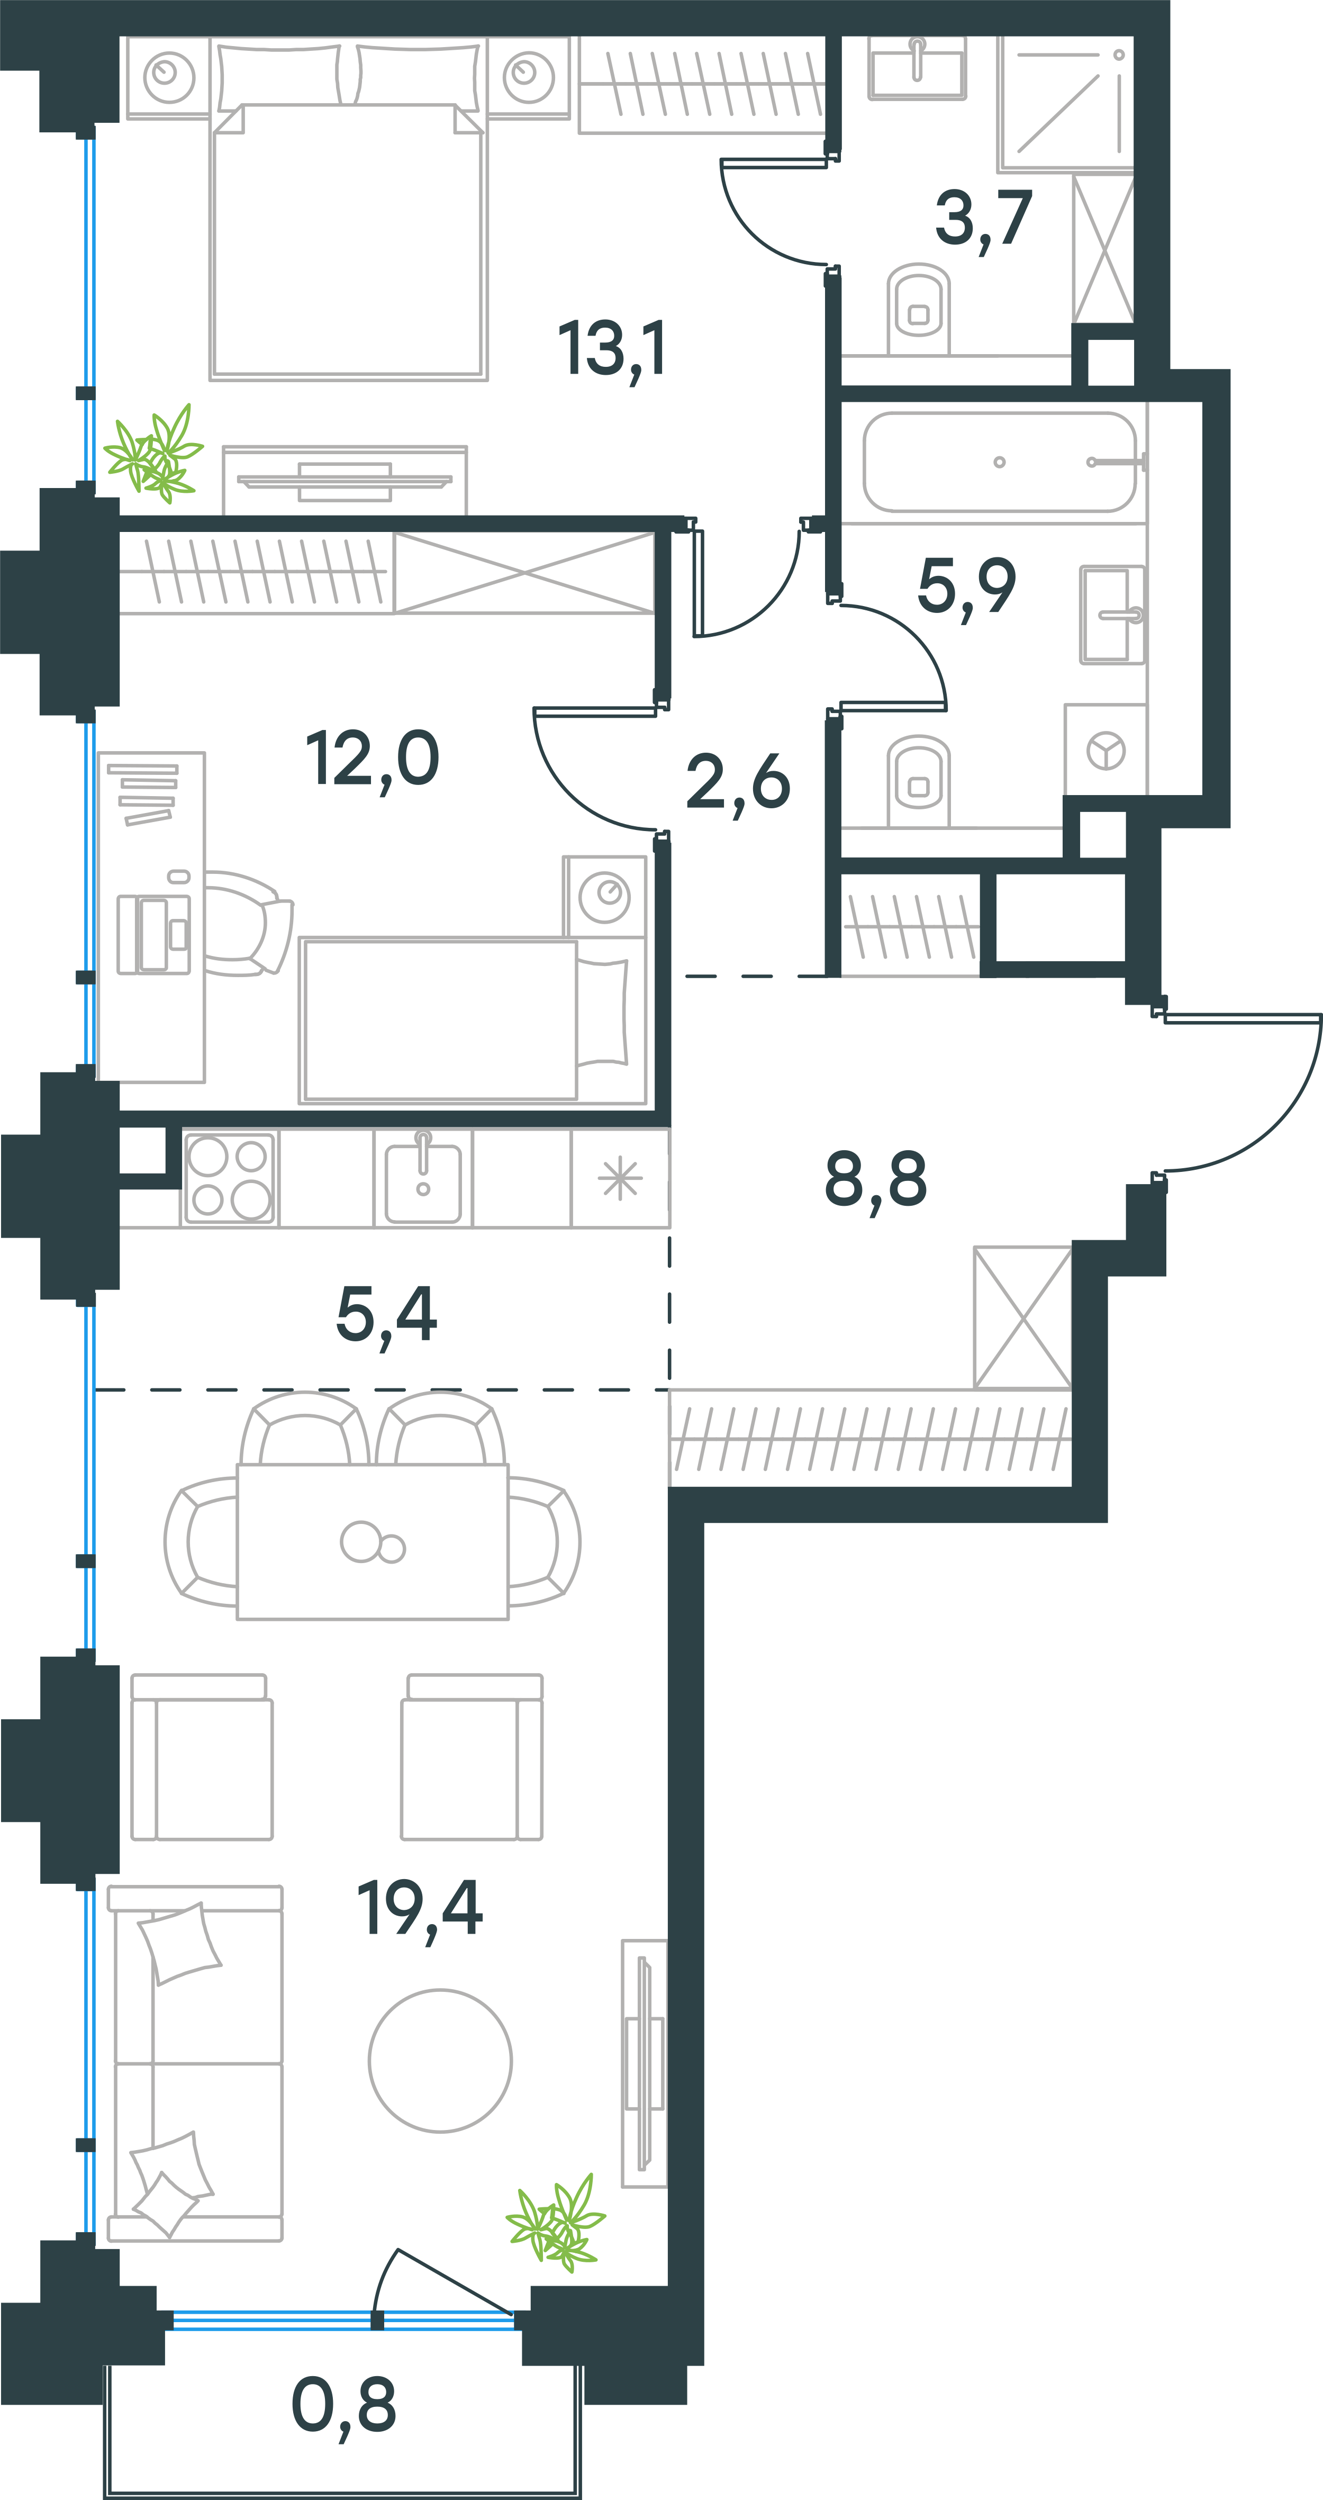 <?xml version="1.0" encoding="utf-8"?>
<!-- Generator: Adobe Illustrator 26.5.0, SVG Export Plug-In . SVG Version: 6.00 Build 0)  -->
<svg version="1.1" id="Слой_1" xmlns="http://www.w3.org/2000/svg" xmlns:xlink="http://www.w3.org/1999/xlink" x="0px" y="0px"
	 viewBox="0 0 566.3 1069.9" style="enable-background:new 0 0 566.3 1069.9;" xml:space="preserve">
<style type="text/css">
	.st0{fill:none;stroke:#1D9CEB;stroke-width:1.5;stroke-linecap:round;stroke-linejoin:round;stroke-miterlimit:22.926;}
	.st1{fill:none;stroke:#2D4146;stroke-width:1.5;stroke-linecap:round;stroke-linejoin:round;stroke-miterlimit:10;}
	
		.st2{fill:none;stroke:#2D4146;stroke-width:1.5;stroke-linecap:round;stroke-linejoin:round;stroke-miterlimit:10;stroke-dasharray:12;}
	.st3{fill:none;stroke:#B2B1B0;stroke-width:1.5;stroke-linecap:round;stroke-linejoin:round;stroke-miterlimit:10;}
	.st4{fill:none;stroke:#B2B1B0;stroke-width:1.5;stroke-linecap:round;stroke-linejoin:round;stroke-miterlimit:22.926;}
	.st5{fill:none;stroke:#84BC4A;stroke-width:1.5;stroke-linecap:round;stroke-linejoin:round;stroke-miterlimit:22.926;}
	.st6{enable-background:new    ;}
	.st7{fill:#2D4146;}
	.st8{fill-rule:evenodd;clip-rule:evenodd;fill:#2D4146;stroke:#2D4146;stroke-width:1.5;stroke-miterlimit:10;}
	.st9{fill:none;stroke:#2D4146;stroke-width:1.5;stroke-miterlimit:22.926;}
</style>
<line class="st0" x1="225.2" y1="996.8" x2="69.2" y2="996.8"/>
<rect x="281" y="298.1" class="st1" width="5.3" height="1.4"/>
<rect x="281" y="360" class="st1" width="5.3" height="1.4"/>
<path class="st1" d="M228.6,303c0,28.8,23.3,52.1,52,52.1"/>
<rect x="228.9" y="303" class="st1" width="51.7" height="3.5"/>
<line class="st1" x1="281" y1="300.6" x2="281" y2="299.5"/>
<polyline class="st1" points="281,298.1 281,295.2 280.2,295.2 280.2,300.6 281,300.6 "/>
<line class="st1" x1="281" y1="364.2" x2="281" y2="361.4"/>
<polyline class="st1" points="281,364.2 280.2,364.2 280.2,359 281,359 281,360 281,359 280.2,359 280.2,364.2 281,364.2 281,361.4 
	"/>
<line class="st1" x1="281" y1="300.6" x2="281" y2="299.5"/>
<polyline class="st1" points="281,298.1 281,295.2 280.2,295.2 280.2,300.6 281,300.6 "/>
<polyline class="st1" points="284.5,302.7 284.5,303.7 286.2,303.7 286.2,299.5 "/>
<polyline class="st1" points="281,299.5 281,302.7 284.5,302.7 "/>
<polyline class="st1" points="284.5,355.8 284.5,356.9 281,356.9 281,360 "/>
<polyline class="st1" points="286.2,360 286.2,355.8 284.5,355.8 "/>
<rect x="493.2" y="506.1" class="st1" width="5.3" height="1.4"/>
<rect x="493.2" y="429.4" class="st1" width="5.3" height="1.4"/>
<path class="st1" d="M498.8,501.1c36.9,0,66.8-29.9,66.8-66.9"/>
<rect x="498.8" y="434.2" class="st1" width="66.5" height="3.5"/>
<line class="st1" x1="498.5" y1="505" x2="498.5" y2="506.1"/>
<polyline class="st1" points="498.5,507.5 498.5,510.2 499.2,510.2 499.2,505 498.5,505 "/>
<line class="st1" x1="498.5" y1="426.5" x2="498.5" y2="429.4"/>
<polyline class="st1" points="498.5,430.8 498.5,431.8 499.2,431.8 499.2,426.5 498.5,426.5 "/>
<line class="st1" x1="498.5" y1="505" x2="498.5" y2="506.1"/>
<polyline class="st1" points="498.5,507.5 498.5,510.2 499.2,510.2 499.2,505 498.5,505 "/>
<line class="st1" x1="498.5" y1="426.5" x2="498.5" y2="429.4"/>
<polyline class="st1" points="498.5,430.8 498.5,431.8 499.2,431.8 499.2,426.5 498.5,426.5 "/>
<polyline class="st1" points="495,435 495,433.9 498.5,433.9 498.5,430.8 "/>
<polyline class="st1" points="493.2,430.8 493.2,435 495,435 "/>
<polyline class="st1" points="495,502.9 495,501.9 493.2,501.9 493.2,506.1 "/>
<polyline class="st1" points="498.5,506.1 498.5,502.9 495,502.9 "/>
<rect x="292.2" y="221.8" class="st1" width="1.4" height="5.3"/>
<rect x="347.1" y="221.8" class="st1" width="1.4" height="5.3"/>
<path class="st1" d="M297.1,272.4c24.8,0,45-20.2,45-45"/>
<rect x="297.2" y="227.3" class="st1" width="3.5" height="44.8"/>
<line class="st1" x1="294.7" y1="226.9" x2="293.6" y2="226.9"/>
<polyline class="st1" points="292.2,226.9 289.4,226.9 289.4,227.6 294.7,227.6 294.7,226.9 "/>
<line class="st1" x1="351.2" y1="226.9" x2="348.3" y2="226.9"/>
<polyline class="st1" points="351.2,226.9 351.2,227.6 346,227.6 346,226.9 347.1,226.9 346,226.9 346,227.6 351.2,227.6 
	351.2,226.9 348.3,226.9 "/>
<line class="st1" x1="294.7" y1="226.9" x2="293.6" y2="226.9"/>
<polyline class="st1" points="292.2,226.9 289.4,226.9 289.4,227.6 294.7,227.6 294.7,226.9 "/>
<polyline class="st1" points="296.8,223.4 297.8,223.4 297.8,221.8 293.6,221.8 "/>
<polyline class="st1" points="293.6,226.9 296.8,226.9 296.8,223.4 "/>
<polyline class="st1" points="342.8,223.4 343.9,223.4 343.9,226.9 347.1,226.9 "/>
<polyline class="st1" points="347.1,221.8 342.8,221.8 342.8,223.4 "/>
<rect x="354.1" y="63.4" class="st1" width="5.3" height="1.4"/>
<rect x="354.1" y="118.2" class="st1" width="5.3" height="1.4"/>
<path class="st1" d="M308.7,68.2c0,24.9,20.1,45,45,45"/>
<rect x="309" y="68.2" class="st1" width="44.7" height="3.5"/>
<line class="st1" x1="354.1" y1="65.8" x2="354.1" y2="64.8"/>
<polyline class="st1" points="354.1,63.4 354.1,60.5 353.3,60.5 353.3,65.8 354.1,65.8 "/>
<line class="st1" x1="354.1" y1="122.4" x2="354.1" y2="119.6"/>
<polyline class="st1" points="354.1,122.4 353.3,122.4 353.3,117.1 354.1,117.1 354.1,118.2 354.1,117.1 353.3,117.1 353.3,122.4 
	354.1,122.4 354.1,119.6 "/>
<line class="st1" x1="354.1" y1="65.8" x2="354.1" y2="64.8"/>
<polyline class="st1" points="354.1,63.4 354.1,60.5 353.3,60.5 353.3,65.8 354.1,65.8 "/>
<polyline class="st1" points="357.6,67.9 357.6,68.9 359.2,68.9 359.2,64.8 "/>
<polyline class="st1" points="354.1,64.8 354.1,67.9 357.6,67.9 "/>
<polyline class="st1" points="357.6,113.9 357.6,115.1 354.1,115.1 354.1,118.2 "/>
<polyline class="st1" points="359.2,118.2 359.2,113.9 357.6,113.9 "/>
<rect x="354.3" y="307.6" class="st1" width="5.3" height="1.4"/>
<rect x="354.3" y="252.7" class="st1" width="5.3" height="1.4"/>
<path class="st1" d="M405,304.1c0-24.9-20.1-45-45-45"/>
<rect x="360" y="300.6" class="st1" width="44.7" height="3.5"/>
<line class="st1" x1="359.7" y1="306.6" x2="359.7" y2="307.6"/>
<polyline class="st1" points="359.7,309 359.7,311.8 360.3,311.8 360.3,306.6 359.7,306.6 "/>
<line class="st1" x1="359.7" y1="249.8" x2="359.7" y2="252.7"/>
<polyline class="st1" points="359.7,249.8 360.3,249.8 360.3,255.2 359.7,255.2 359.7,254.1 359.7,255.2 360.3,255.2 360.3,249.8 
	359.7,249.8 359.7,252.7 "/>
<line class="st1" x1="359.7" y1="306.6" x2="359.7" y2="307.6"/>
<polyline class="st1" points="359.7,309 359.7,311.8 360.3,311.8 360.3,306.6 359.7,306.6 "/>
<polyline class="st1" points="356.2,304.4 356.2,303.4 354.3,303.4 354.3,307.6 "/>
<polyline class="st1" points="359.7,307.6 359.7,304.4 356.2,304.4 "/>
<polyline class="st1" points="356.2,258.2 356.2,257.2 359.7,257.2 359.7,254.1 "/>
<polyline class="st1" points="354.3,254.1 354.3,258.2 356.2,258.2 "/>
<line class="st2" x1="354.1" y1="417.8" x2="283.6" y2="417.8"/>
<line class="st2" x1="286.6" y1="481.8" x2="286.6" y2="637"/>
<line class="st2" x1="41" y1="594.8" x2="286.6" y2="594.8"/>
<line class="st3" x1="51.2" y1="244.6" x2="60.7" y2="244.6"/>
<line class="st3" x1="60.7" y1="244.6" x2="70.2" y2="244.6"/>
<line class="st3" x1="68.2" y1="257.6" x2="62.7" y2="231.6"/>
<line class="st3" x1="70.2" y1="244.6" x2="79.7" y2="244.6"/>
<line class="st3" x1="77.7" y1="257.6" x2="72.2" y2="231.6"/>
<line class="st3" x1="79.7" y1="244.6" x2="89.1" y2="244.6"/>
<line class="st3" x1="87.2" y1="257.6" x2="81.7" y2="231.6"/>
<line class="st3" x1="89.1" y1="244.6" x2="98.6" y2="244.6"/>
<line class="st3" x1="96.7" y1="257.6" x2="91.1" y2="231.6"/>
<line class="st3" x1="98.6" y1="244.6" x2="108.1" y2="244.6"/>
<line class="st3" x1="106.1" y1="257.6" x2="100.6" y2="231.6"/>
<line class="st3" x1="108.1" y1="244.6" x2="117.6" y2="244.6"/>
<line class="st3" x1="115.6" y1="257.6" x2="110.1" y2="231.6"/>
<line class="st3" x1="117.6" y1="244.6" x2="127.1" y2="244.6"/>
<line class="st3" x1="125.1" y1="257.6" x2="119.6" y2="231.6"/>
<line class="st3" x1="127.1" y1="244.6" x2="136.6" y2="244.6"/>
<line class="st3" x1="134.6" y1="257.6" x2="129.1" y2="231.6"/>
<line class="st3" x1="136.6" y1="244.6" x2="146.1" y2="244.6"/>
<line class="st3" x1="144.1" y1="257.6" x2="138.6" y2="231.6"/>
<line class="st3" x1="146.1" y1="244.6" x2="155.6" y2="244.6"/>
<line class="st3" x1="153.6" y1="257.6" x2="148.1" y2="231.6"/>
<line class="st3" x1="155.6" y1="244.6" x2="165" y2="244.6"/>
<line class="st3" x1="163" y1="257.6" x2="157.6" y2="231.6"/>
<polyline class="st3" points="50.4,262.6 168.7,262.6 168.7,226.9 "/>
<line class="st3" x1="259.2" y1="498" x2="271.9" y2="510.7"/>
<line class="st3" x1="271.9" y1="498" x2="259.2" y2="510.7"/>
<line class="st3" x1="256.6" y1="504.2" x2="274.5" y2="504.2"/>
<line class="st3" x1="265.5" y1="495.2" x2="265.5" y2="513.2"/>
<rect x="244.5" y="483.2" class="st3" width="42.2" height="42.2"/>
<polyline class="st3" points="244.5,525.4 202.2,525.4 244.5,525.4 244.5,483.2 "/>
<path class="st3" d="M202.2,525.4v-42.2V525.4z"/>
<line class="st3" x1="244.5" y1="483.2" x2="202.2" y2="483.2"/>
<line class="st3" x1="168.9" y1="490.6" x2="179.8" y2="490.6"/>
<path class="st3" d="M178.9,508.9c0,1.3,1,2.3,2.3,2.3s2.3-1,2.3-2.3s-1-2.3-2.3-2.3C179.9,506.6,178.9,507.5,178.9,508.9z"/>
<path class="st3" d="M179.8,501c0,0.8,0.6,1.4,1.4,1.4c0.8,0,1.4-0.6,1.4-1.4"/>
<line class="st3" x1="179.8" y1="486.9" x2="179.8" y2="501"/>
<path class="st3" d="M182.6,486.9c0-0.8-0.6-1.4-1.4-1.4c-0.8,0-1.4,0.6-1.4,1.4"/>
<line class="st3" x1="182.6" y1="486.9" x2="182.6" y2="501"/>
<path class="st3" d="M182.6,489.8c1.3-0.7,2-2.1,1.7-3.6s-1.6-2.5-3.1-2.5s-2.8,1-3.1,2.5s0.4,2.9,1.7,3.6"/>
<path class="st3" d="M168.9,490.6c-1.9,0-3.5,1.6-3.5,3.5"/>
<path class="st3" d="M197,494.1c0-1.9-1.6-3.5-3.5-3.5"/>
<path class="st3" d="M165.4,519.4c0,1.9,1.6,3.5,3.5,3.5"/>
<path class="st3" d="M193.5,523c1.9,0,3.5-1.6,3.5-3.5"/>
<line class="st3" x1="165.4" y1="494.1" x2="165.4" y2="519.5"/>
<line class="st3" x1="168.9" y1="523" x2="193.5" y2="523"/>
<line class="st3" x1="197" y1="519.5" x2="197" y2="494.1"/>
<line class="st3" x1="193.5" y1="490.6" x2="182.6" y2="490.6"/>
<rect x="160.1" y="483.2" class="st3" width="42.2" height="42.2"/>
<polyline class="st3" points="160.1,483.2 160.1,525.4 160.1,483.2 119.4,483.2 "/>
<path class="st3" d="M160.1,525.4h-40.8H160.1z"/>
<line class="st3" x1="119.4" y1="483.2" x2="119.4" y2="525.4"/>
<path class="st3" d="M89,503.1c4.5,0,8.1-3.6,8.1-8.1s-3.6-8.1-8.1-8.1s-8.1,3.6-8.1,8.1S84.5,503.1,89,503.1z"/>
<path class="st3" d="M89,519.5c3.3,0,6-2.7,6-6s-2.7-6-6-6s-6,2.7-6,6C83,516.9,85.7,519.5,89,519.5z"/>
<path class="st3" d="M107.5,521.7c4.5,0,8.1-3.6,8.1-8.1s-3.6-8.1-8.1-8.1s-8.1,3.6-8.1,8.1C99.5,518,103.1,521.7,107.5,521.7z"/>
<path class="st3" d="M107.5,501c3.3,0,6-2.7,6-6s-2.7-6-6-6s-6,2.7-6,6C101.6,498.2,104.2,501,107.5,501z"/>
<path class="st3" d="M79.7,520.9c0,1.2,0.9,2.1,2.1,2.1"/>
<path class="st3" d="M81.8,485.7c-1.2,0-2.1,0.9-2.1,2.1"/>
<path class="st3" d="M114.8,523c1.2,0,2.1-1,2.1-2.1"/>
<path class="st3" d="M116.9,487.8c0-1.2-0.9-2.1-2.1-2.1"/>
<line class="st3" x1="79.7" y1="520.9" x2="79.7" y2="487.8"/>
<line class="st3" x1="114.8" y1="523" x2="81.8" y2="523"/>
<line class="st3" x1="116.9" y1="487.8" x2="116.9" y2="520.9"/>
<line class="st3" x1="81.8" y1="485.7" x2="114.8" y2="485.7"/>
<polyline class="st3" points="119.4,525.4 77.2,525.4 77.2,508.5 "/>
<polyline class="st3" points="77.2,483.2 119.4,483.2 119.4,525.4 "/>
<rect x="89.9" y="15.7" class="st3" width="118.7" height="147.1"/>
<polyline class="st3" points="208.6,15.7 243.7,15.7 243.7,50.9 208.6,50.9 "/>
<polyline class="st3" points="89.9,15.7 54.7,15.7 54.7,50.9 89.9,50.9 "/>
<line class="st3" x1="243.7" y1="48.8" x2="208.6" y2="48.8"/>
<line class="st3" x1="89.9" y1="48.8" x2="54.7" y2="48.8"/>
<path class="st3" d="M215.9,33.2c0,5.8,4.7,10.6,10.5,10.6s10.5-4.7,10.5-10.6c0-5.8-4.7-10.6-10.5-10.6
	C220.6,22.7,215.9,27.5,215.9,33.2z"/>
<path class="st3" d="M219.7,31c0,2.5,2,4.6,4.6,4.6c2.5,0,4.6-2,4.6-4.6c0-2.5-2.1-4.6-4.6-4.6C221.7,26.6,219.7,28.5,219.7,31z"/>
<line class="st3" x1="224" y1="30.9" x2="220.7" y2="27.8"/>
<path class="st3" d="M62,33.2c0,5.8,4.7,10.6,10.5,10.6S83,39.2,83,33.3c0-5.8-4.7-10.6-10.5-10.6C66.7,22.7,62,27.5,62,33.2z"/>
<path class="st3" d="M65.8,31c0,2.5,2,4.6,4.6,4.6c2.5,0,4.6-2,4.6-4.6c0-2.5-2.1-4.6-4.6-4.6C67.8,26.6,65.8,28.5,65.8,31z"/>
<line class="st3" x1="70.2" y1="30.9" x2="66.8" y2="27.8"/>
<line class="st3" x1="197.4" y1="47.5" x2="204.6" y2="47.5"/>
<polyline class="st3" points="104.1,44.9 104.1,56.8 91.8,56.8 "/>
<line class="st3" x1="206.7" y1="56.8" x2="194.8" y2="45"/>
<line class="st3" x1="93.7" y1="47.5" x2="101" y2="47.5"/>
<line class="st3" x1="194.8" y1="44.9" x2="194.8" y2="56.8"/>
<line class="st3" x1="103.6" y1="44.9" x2="91.8" y2="56.8"/>
<line class="st3" x1="206.7" y1="56.8" x2="194.8" y2="56.8"/>
<polyline class="st3" points="153,19.7 156.2,20.1 159.4,20.4 162.7,20.6 165.9,20.8 169.1,21 172.4,21.1 175.6,21.2 178.9,21.2 
	182.1,21.2 185.4,21.1 188.6,21 191.9,20.8 195.1,20.6 198.2,20.4 201.6,20.1 204.8,19.7 "/>
<polyline class="st3" points="152,44.4 152.2,43.5 152.6,42.7 152.9,41.8 153.1,40.9 153.2,40 153.5,39.2 153.7,38.4 153.9,37.5 
	154,36.7 154.1,35.8 154.2,34.9 154.2,34 154.4,33.2 154.4,32.2 154.5,31.4 154.5,30.4 154.4,29 154.4,27.8 154.2,26.4 154.1,25.1 
	153.9,23.8 153.7,22.5 153.4,21.2 153,20 "/>
<polyline class="st3" points="204.6,19.7 204.2,21.5 203.9,23.2 203.7,24.9 203.5,26.6 203.2,28.4 203.2,30 203.2,31.8 203.1,33.5 
	203.2,35.2 203.2,37 203.2,38.8 203.5,40.5 203.7,42.2 203.9,43.9 204.2,45.5 204.6,47.2 "/>
<polyline class="st3" points="145.2,19.7 144.8,22.4 144.5,25.1 144.4,26.4 144.2,27.7 144.2,28.9 144.2,30.2 144.2,32 144.2,33.9 
	144.5,35.7 144.6,37.5 144.9,39.2 145.2,41 145.5,42.9 145.9,44.7 "/>
<line class="st3" x1="205.8" y1="160.1" x2="205.8" y2="56.8"/>
<polyline class="st3" points="93.7,19.7 96.9,20.2 100.1,20.5 103.2,20.8 106.5,21 109.8,21.2 113,21.2 116.2,21.4 119.5,21.4 
	120.7,21.4 123.7,21.4 126.8,21.2 129.9,21.2 133,21 136.2,20.8 139.2,20.5 142.2,20.1 145.4,19.7 "/>
<polyline class="st3" points="93.7,47.5 94,45.9 94.2,44 94.5,42.4 94.7,40.7 94.9,38.9 95,37.2 95.1,35.5 95.1,33.8 95.1,32 
	95,30.2 94.9,28.5 94.7,26.8 94.5,25.1 94.2,23.4 94,21.7 93.7,20 "/>
<line class="st3" x1="91.8" y1="56.8" x2="91.8" y2="160.1"/>
<line class="st3" x1="194.8" y1="44.9" x2="103.6" y2="44.9"/>
<line class="st3" x1="205.8" y1="160.1" x2="91.8" y2="160.1"/>
<line class="st3" x1="470" y1="32.5" x2="436.2" y2="64.8"/>
<line class="st3" x1="479.1" y1="32.5" x2="479.1" y2="64.8"/>
<line class="st3" x1="470" y1="23.5" x2="436.2" y2="23.5"/>
<path class="st3" d="M477.3,23.5c0,1,0.8,1.8,1.7,1.8s1.8-0.8,1.8-1.8s-0.8-1.8-1.8-1.8S477.3,22.5,477.3,23.5z"/>
<polyline class="st3" points="486.2,71.8 429.2,71.8 429.2,14.8 "/>
<polyline class="st3" points="486.2,73.9 427.1,73.9 427.1,14.8 "/>
<path class="st3" d="M397.2,132.6c0-0.8-0.6-1.4-1.4-1.4"/>
<path class="st3" d="M390.8,131.1c-0.8,0-1.4,0.6-1.4,1.4"/>
<path class="st3" d="M395.8,138.4c0.8,0,1.4-0.6,1.4-1.4"/>
<path class="st3" d="M389.3,137.1c0,0.8,0.6,1.4,1.4,1.4"/>
<line class="st3" x1="397.2" y1="137.1" x2="397.2" y2="132.6"/>
<line class="st3" x1="395.8" y1="131.1" x2="390.8" y2="131.1"/>
<line class="st3" x1="389.3" y1="132.6" x2="389.3" y2="137.1"/>
<line class="st3" x1="390.8" y1="138.4" x2="395.8" y2="138.4"/>
<path class="st3" d="M383.8,138.4c0,2.8,4.2,5.1,9.5,5.1c5.2,0,9.5-2.3,9.5-5.1"/>
<line class="st3" x1="402.8" y1="123.8" x2="402.8" y2="138.4"/>
<path class="st3" d="M402.8,123.8c0-3.3-4.2-5.9-9.5-5.9c-5.2,0-9.5,2.6-9.5,5.9"/>
<line class="st3" x1="383.8" y1="123.8" x2="383.8" y2="138.4"/>
<path class="st3" d="M406.3,121.4c0-4.7-5.8-8.4-13-8.4s-13,3.8-13,8.4"/>
<line class="st3" x1="406.3" y1="121.4" x2="406.3" y2="152.3"/>
<line class="st3" x1="380.3" y1="121.4" x2="380.3" y2="152.3"/>
<line class="st3" x1="427.1" y1="152.3" x2="359.7" y2="152.3"/>
<line class="st3" x1="394.1" y1="22.7" x2="411.7" y2="22.7"/>
<polyline class="st3" points="391.2,22.7 373.7,22.7 373.7,40.8 "/>
<polyline class="st3" points="373.7,40.8 411.7,40.8 411.7,22.7 "/>
<path class="st3" d="M412,42.5c0.8,0,1.4-0.6,1.4-1.4"/>
<path class="st3" d="M372,41.2c0,0.8,0.6,1.4,1.4,1.4"/>
<path class="st3" d="M413.3,16.6c0-0.8-0.6-1.4-1.4-1.4"/>
<path class="st3" d="M373.3,15.2c-0.8,0-1.4,0.6-1.4,1.4"/>
<path class="st3" d="M391.2,33c0,0.8,0.6,1.4,1.4,1.4s1.4-0.6,1.4-1.4"/>
<line class="st3" x1="394.1" y1="19" x2="394.1" y2="33"/>
<path class="st3" d="M394.1,19c0-0.8-0.6-1.4-1.4-1.4s-1.4,0.6-1.4,1.4"/>
<line class="st3" x1="391.2" y1="19" x2="391.2" y2="33"/>
<path class="st3" d="M394.1,21.8c1.3-0.7,2-2.2,1.7-3.6s-1.6-2.5-3.1-2.5s-2.8,1-3.1,2.5c-0.3,1.5,0.4,2.9,1.7,3.6"/>
<line class="st3" x1="413.3" y1="16.6" x2="413.3" y2="41.2"/>
<line class="st3" x1="412" y1="42.5" x2="373.3" y2="42.5"/>
<line class="st3" x1="372" y1="41.2" x2="372" y2="16.6"/>
<line class="st3" x1="373.3" y1="15.2" x2="412" y2="15.2"/>
<line class="st3" x1="359.7" y1="152.3" x2="459.5" y2="152.3"/>
<line class="st3" x1="486" y1="188.6" x2="486" y2="197.1"/>
<path class="st3" d="M468.8,197.1c-0.3-0.7-1.1-1.1-1.8-0.9c-0.8,0.2-1.3,0.8-1.3,1.6s0.5,1.4,1.3,1.6c0.8,0.2,1.5-0.2,1.8-0.9"/>
<line class="st3" x1="489.5" y1="197.1" x2="468.8" y2="197.1"/>
<line class="st3" x1="489.5" y1="198.4" x2="468.8" y2="198.4"/>
<line class="st3" x1="489.5" y1="201.2" x2="491.1" y2="201.2"/>
<polyline class="st3" points="489.5,201.2 489.5,194.2 491.1,194.2 "/>
<path class="st3" d="M429.8,197.8c0-1.1-0.9-1.9-1.9-1.9c-1.1,0-1.9,0.9-1.9,1.9c0,1.1,0.9,1.9,1.9,1.9S429.8,198.8,429.8,197.8z"/>
<path class="st3" d="M486,188.6c0-6.5-5.3-11.8-11.8-11.8"/>
<path class="st3" d="M474.1,218.8c6.5,0,11.8-5.3,11.8-11.8"/>
<path class="st3" d="M381.8,176.8c-6.5,0-11.8,5.3-11.8,11.8"/>
<path class="st3" d="M370,206.8c0,6.5,5.3,11.8,11.8,11.8"/>
<line class="st3" x1="486" y1="206.9" x2="486" y2="198.4"/>
<line class="st3" x1="474.2" y1="176.8" x2="381.8" y2="176.8"/>
<line class="st3" x1="370" y1="188.6" x2="370" y2="206.9"/>
<line class="st3" x1="381.8" y1="218.8" x2="474.2" y2="218.8"/>
<polyline class="st3" points="364.6,224.1 491.1,224.1 491.1,171.3 "/>
<line class="st3" x1="482.5" y1="264.7" x2="482.5" y2="282.2"/>
<polyline class="st3" points="482.5,261.9 482.5,244.2 464.5,244.2 "/>
<polyline class="st3" points="464.5,244.2 464.5,282.2 482.5,282.2 "/>
<path class="st3" d="M462.6,282.6c0,0.8,0.6,1.4,1.4,1.4"/>
<path class="st3" d="M464,242.4c-0.8,0-1.4,0.6-1.4,1.4"/>
<path class="st3" d="M488.6,284c0.8,0,1.4-0.6,1.4-1.4"/>
<path class="st3" d="M490,243.8c0-0.8-0.6-1.4-1.4-1.4"/>
<path class="st3" d="M472.2,261.9c-0.8,0-1.4,0.6-1.4,1.4s0.6,1.4,1.4,1.4"/>
<line class="st3" x1="486.2" y1="264.7" x2="472.2" y2="264.7"/>
<path class="st3" d="M486.2,264.7c0.8,0,1.4-0.6,1.4-1.4s-0.6-1.4-1.4-1.4"/>
<line class="st3" x1="486.2" y1="261.9" x2="472.2" y2="261.9"/>
<path class="st3" d="M483.3,264.7c0.7,1.3,2.1,2,3.6,1.7s2.5-1.6,2.5-3.1s-1-2.8-2.5-3.1c-1.4-0.3-2.9,0.4-3.6,1.7"/>
<line class="st3" x1="488.6" y1="284" x2="464" y2="284"/>
<line class="st3" x1="462.6" y1="282.6" x2="462.6" y2="243.8"/>
<line class="st3" x1="464" y1="242.4" x2="488.6" y2="242.4"/>
<line class="st3" x1="490" y1="243.8" x2="490" y2="282.6"/>
<polyline class="st3" points="479.8,317 473.5,321.2 467.1,317 "/>
<line class="st3" x1="473.5" y1="321.2" x2="473.5" y2="329.1"/>
<path class="st3" d="M473.5,313.6c-4.3,0-7.7,3.5-7.7,7.7c0,4.3,3.5,7.7,7.7,7.7c4.3,0,7.7-3.5,7.7-7.7
	C481.2,317.1,477.8,313.6,473.5,313.6z"/>
<polyline class="st3" points="491.1,341 491.1,301.6 456,301.6 456,341 "/>
<polyline class="st3" points="246.8,403 130.8,403 130.8,470.4 "/>
<polyline class="st3" points="246.8,410.6 248.2,411 249.8,411.5 251.2,411.8 252.8,412.1 254.2,412.4 255.8,412.5 257.4,412.6 
	258.9,412.7 260.1,412.6 261.2,412.5 262.4,412.2 263.6,412.1 264.8,411.9 266,411.7 268.2,411.2 "/>
<polyline class="st3" points="246.8,456.2 248.2,455.8 249.8,455.4 251.2,455 252.8,454.7 254.2,454.5 255.8,454.2 257.4,454.2 
	258.9,454.2 260.1,454.2 261.2,454.2 262.5,454.2 263.7,454.5 264.9,454.6 266,454.9 267.2,455.1 268.2,455.4 268,452.7 
	267.8,449.9 267.6,447.2 267.4,444.4 267.2,441.7 267.2,438.9 267.1,436.1 267.1,433.2 267.1,430.6 267.2,427.8 267.2,425 
	267.4,422.2 267.6,419.5 267.8,416.7 268,414 268.2,411.2 "/>
<polyline class="st3" points="246.8,403 246.8,470.4 130.8,470.4 "/>
<line class="st3" x1="261.2" y1="381.7" x2="264.2" y2="378.4"/>
<path class="st3" d="M261,386.5c2.5,0,4.6-2,4.6-4.6c0-2.5-2-4.6-4.6-4.6c-2.5,0-4.6,2.1-4.6,4.6C256.4,384.5,258.5,386.5,261,386.5
	z"/>
<rect x="128.1" y="401.2" class="st3" width="148.3" height="71.1"/>
<path class="st3" d="M258.8,394.7c5.8,0,10.5-4.7,10.5-10.6c0-5.8-4.7-10.5-10.5-10.5s-10.5,4.7-10.5,10.5S253,394.7,258.8,394.7z"
	/>
<line class="st3" x1="243.4" y1="366.7" x2="243.4" y2="401.2"/>
<polyline class="st3" points="276.4,401.2 276.4,366.7 241.2,366.7 241.2,401.2 "/>
<line class="st3" x1="362" y1="396.6" x2="371.5" y2="396.6"/>
<line class="st3" x1="369.5" y1="409.6" x2="364" y2="383.7"/>
<line class="st3" x1="371.5" y1="396.6" x2="380.8" y2="396.6"/>
<line class="st3" x1="379" y1="409.6" x2="373.5" y2="383.7"/>
<line class="st3" x1="380.8" y1="396.6" x2="390.3" y2="396.6"/>
<line class="st3" x1="388.3" y1="409.6" x2="382.8" y2="383.7"/>
<line class="st3" x1="390.3" y1="396.6" x2="399.8" y2="396.6"/>
<line class="st3" x1="397.8" y1="409.6" x2="392.3" y2="383.7"/>
<line class="st3" x1="399.8" y1="396.6" x2="409.3" y2="396.6"/>
<line class="st3" x1="407.3" y1="409.6" x2="401.8" y2="383.7"/>
<line class="st3" x1="409.3" y1="396.6" x2="418.8" y2="396.6"/>
<line class="st3" x1="416.8" y1="409.6" x2="411.3" y2="383.7"/>
<line class="st3" x1="359.7" y1="417.8" x2="440.2" y2="417.8"/>
<line class="st3" x1="287.7" y1="615.9" x2="297.2" y2="615.9"/>
<line class="st3" x1="295.2" y1="602.9" x2="289.6" y2="628.8"/>
<line class="st3" x1="297.2" y1="615.9" x2="306.6" y2="615.9"/>
<line class="st3" x1="304.6" y1="602.9" x2="299.1" y2="628.8"/>
<line class="st3" x1="306.6" y1="615.9" x2="316.1" y2="615.9"/>
<line class="st3" x1="314.1" y1="602.9" x2="308.6" y2="628.8"/>
<line class="st3" x1="316.1" y1="615.9" x2="325.6" y2="615.9"/>
<line class="st3" x1="323.6" y1="602.9" x2="318.1" y2="628.8"/>
<line class="st3" x1="325.6" y1="615.9" x2="335.1" y2="615.9"/>
<line class="st3" x1="333.1" y1="602.9" x2="327.6" y2="628.8"/>
<line class="st3" x1="335.1" y1="615.9" x2="344.6" y2="615.9"/>
<line class="st3" x1="342.6" y1="602.9" x2="337.1" y2="628.8"/>
<line class="st3" x1="344.6" y1="615.9" x2="354.1" y2="615.9"/>
<line class="st3" x1="352.1" y1="602.9" x2="346.6" y2="628.8"/>
<line class="st3" x1="354.1" y1="615.9" x2="363.5" y2="615.9"/>
<line class="st3" x1="361.6" y1="602.9" x2="356.1" y2="628.8"/>
<line class="st3" x1="363.5" y1="615.9" x2="373" y2="615.9"/>
<line class="st3" x1="371.1" y1="602.9" x2="365.5" y2="628.8"/>
<line class="st3" x1="373" y1="615.9" x2="382.5" y2="615.9"/>
<line class="st3" x1="380.5" y1="602.9" x2="375" y2="628.8"/>
<line class="st3" x1="382.5" y1="615.9" x2="392" y2="615.9"/>
<line class="st3" x1="390" y1="602.9" x2="384.5" y2="628.8"/>
<line class="st3" x1="392" y1="615.9" x2="401.5" y2="615.9"/>
<line class="st3" x1="399.5" y1="602.9" x2="394" y2="628.8"/>
<line class="st3" x1="286.6" y1="615.9" x2="459.5" y2="615.9"/>
<line class="st3" x1="401.5" y1="615.9" x2="411" y2="615.9"/>
<line class="st3" x1="409" y1="602.9" x2="403.5" y2="628.8"/>
<line class="st3" x1="411" y1="615.9" x2="420.5" y2="615.9"/>
<line class="st3" x1="418.5" y1="602.9" x2="413" y2="628.8"/>
<line class="st3" x1="420.5" y1="615.9" x2="430" y2="615.9"/>
<line class="st3" x1="428" y1="602.9" x2="422.5" y2="628.8"/>
<line class="st3" x1="430" y1="615.9" x2="439.5" y2="615.9"/>
<line class="st3" x1="437.5" y1="602.9" x2="432" y2="628.8"/>
<line class="st3" x1="439.5" y1="615.9" x2="448.8" y2="615.9"/>
<line class="st3" x1="446.8" y1="602.9" x2="441.3" y2="628.8"/>
<line class="st3" x1="448.8" y1="615.9" x2="458.3" y2="615.9"/>
<line class="st3" x1="456.3" y1="602.9" x2="450.8" y2="628.8"/>
<polyline class="st3" points="286.6,637 286.6,594.8 459.5,594.8 "/>
<line class="st3" x1="417.2" y1="594.8" x2="459.5" y2="594.8"/>
<line class="st3" x1="77.2" y1="525.4" x2="50.5" y2="525.4"/>
<path class="st3" d="M157.9,626.8c0-8.3-1.8-16.4-5.4-23.9"/>
<path class="st3" d="M108.6,602.9c-3.5,7.5-5.4,15.6-5.4,23.9"/>
<path class="st3" d="M152.5,602.9c-13.1-9.5-30.8-9.5-43.9,0"/>
<line class="st3" x1="115.4" y1="609.8" x2="108.6" y2="602.9"/>
<line class="st3" x1="145.7" y1="609.8" x2="152.5" y2="602.9"/>
<path class="st3" d="M145.7,609.8c-9.4-5.4-20.9-5.4-30.3,0"/>
<path class="st3" d="M149.7,626.8c-0.3-5.9-1.7-11.6-4-17"/>
<path class="st3" d="M115.4,609.7c-2.3,5.4-3.7,11.2-4,17"/>
<path class="st3" d="M166.5,602.9c-3.5,7.5-5.4,15.6-5.4,23.9"/>
<path class="st3" d="M215.9,626.8c0-8.3-1.8-16.4-5.4-23.9"/>
<path class="st3" d="M210.5,602.9c-13.1-9.5-30.8-9.5-43.9,0"/>
<line class="st3" x1="203.7" y1="609.8" x2="210.5" y2="602.9"/>
<line class="st3" x1="173.4" y1="609.8" x2="166.6" y2="602.9"/>
<path class="st3" d="M203.7,609.8c-9.4-5.4-20.9-5.4-30.3,0"/>
<path class="st3" d="M173.4,609.7c-2.3,5.4-3.7,11.2-4,17"/>
<path class="st3" d="M207.6,626.8c-0.3-5.9-1.7-11.6-4-17"/>
<path class="st3" d="M217.5,687.2c8.2,0,16.4-1.8,23.8-5.4"/>
<path class="st3" d="M241.2,637.8c-7.5-3.5-15.6-5.4-23.8-5.4"/>
<path class="st3" d="M241.2,681.9c9.4-13.1,9.4-30.9,0-44"/>
<line class="st3" x1="234.5" y1="644.7" x2="241.4" y2="637.9"/>
<line class="st3" x1="234.5" y1="675" x2="241.4" y2="681.9"/>
<path class="st3" d="M234.5,675c5.4-9.4,5.4-20.9,0-30.3"/>
<path class="st3" d="M217.5,679c5.9-0.3,11.6-1.7,17-4"/>
<path class="st3" d="M234.5,644.7c-5.4-2.3-11.1-3.7-17-4"/>
<path class="st3" d="M77.7,681.9c7.5,3.5,15.6,5.4,23.8,5.4"/>
<path class="st3" d="M101.6,632.5c-8.2,0-16.4,1.8-23.8,5.4"/>
<path class="st3" d="M77.7,637.8c-9.4,13.1-9.4,30.9,0,44"/>
<line class="st3" x1="84.6" y1="644.7" x2="77.7" y2="637.9"/>
<line class="st3" x1="84.6" y1="675" x2="77.7" y2="681.9"/>
<path class="st3" d="M84.6,644.7c-5.4,9.4-5.4,20.9,0,30.3"/>
<path class="st3" d="M84.6,675c5.4,2.3,11.1,3.7,17,4"/>
<path class="st3" d="M101.6,640.7c-5.9,0.3-11.6,1.7-17,4"/>
<path class="st3" d="M162,663.8c0.5,2.6,2.7,4.6,5.4,4.7c2.7,0.1,5-1.7,5.6-4.3s-0.7-5.3-3.1-6.4c-2.4-1.1-5.3-0.4-6.9,1.8"/>
<path class="st3" d="M163,659.8c0-4.7-3.8-8.4-8.4-8.4c-4.7,0-8.4,3.8-8.4,8.4c0,4.7,3.8,8.4,8.4,8.4
	C159.2,668.2,163,664.5,163,659.8z"/>
<rect x="101.6" y="626.8" class="st3" width="115.9" height="66.2"/>
<g>
	<line class="st3" x1="283.7" y1="863.9" x2="278.1" y2="863.9"/>
	<line class="st3" x1="283.7" y1="902.5" x2="278.1" y2="902.5"/>
	<polyline class="st3" points="275.9,926.5 278.1,924.4 278.1,842 275.9,839.8 	"/>
	<rect x="273.7" y="837.9" class="st3" width="2.1" height="90.6"/>
	<polyline class="st3" points="273.7,902.5 268.2,902.5 268.2,863.9 273.7,863.9 	"/>
	<line class="st3" x1="283.7" y1="863.9" x2="283.7" y2="902.5"/>
	<polyline class="st3" points="285.9,830.5 266.5,830.5 266.5,935.9 	"/>
	<line class="st3" x1="285.9" y1="830.5" x2="285.9" y2="935.9"/>
	<line class="st3" x1="266.5" y1="935.9" x2="285.9" y2="935.9"/>
</g>
<g>
	<path class="st3" d="M57.9,727.4c-0.8,0-1.4,0.6-1.4,1.4"/>
	<path class="st3" d="M67,728.8c0-0.8-0.6-1.4-1.4-1.4"/>
	<path class="st3" d="M68.4,727.4c-0.8,0-1.4,0.6-1.4,1.4"/>
	<path class="st3" d="M116.5,728.8c0-0.8-0.6-1.4-1.4-1.4"/>
	<path class="st3" d="M57.9,716.8c-0.8,0-1.4,0.6-1.4,1.4"/>
	<path class="st3" d="M56.5,726c0,0.8,0.6,1.4,1.4,1.4"/>
	<path class="st3" d="M112.2,727.2c0.8,0,1.4-0.6,1.4-1.4"/>
	<line class="st3" x1="56.5" y1="785.8" x2="56.5" y2="728.8"/>
	<polyline class="st3" points="113.1,727.4 57.9,727.4 65.6,727.4 	"/>
	<polyline class="st3" points="67,785.8 67,728.8 67,782.2 	"/>
	<line class="st3" x1="68.4" y1="727.4" x2="115.1" y2="727.4"/>
	<line class="st3" x1="116.5" y1="728.8" x2="116.5" y2="785.8"/>
	<line class="st3" x1="112.2" y1="716.8" x2="57.9" y2="716.8"/>
	<line class="st3" x1="56.5" y1="718.2" x2="56.5" y2="726"/>
	<line class="st3" x1="113.7" y1="725.9" x2="113.7" y2="718.2"/>
	<path class="st3" d="M113.7,718.2c0-0.8-0.6-1.4-1.4-1.4"/>
	<line class="st3" x1="115.1" y1="787.2" x2="68.4" y2="787.2"/>
	<line class="st3" x1="65.6" y1="787.2" x2="57.9" y2="787.2"/>
	<path class="st3" d="M67,785.8c0,0.8,0.6,1.4,1.4,1.4"/>
	<path class="st3" d="M115.1,787.2c0.8,0,1.4-0.6,1.4-1.4"/>
	<path class="st3" d="M56.5,785.8c0,0.8,0.6,1.4,1.4,1.4"/>
	<path class="st3" d="M65.6,787.2c0.8,0,1.4-0.6,1.4-1.4"/>
</g>
<path class="st3" d="M397.2,334.6c0-0.8-0.6-1.4-1.4-1.4"/>
<path class="st3" d="M390.8,333.2c-0.8,0-1.4,0.6-1.4,1.4"/>
<path class="st3" d="M395.8,340.5c0.8,0,1.4-0.6,1.4-1.4"/>
<path class="st3" d="M389.3,339.1c0,0.8,0.6,1.4,1.4,1.4"/>
<line class="st3" x1="397.2" y1="339.1" x2="397.2" y2="334.6"/>
<line class="st3" x1="395.8" y1="333.2" x2="390.8" y2="333.2"/>
<line class="st3" x1="389.3" y1="334.6" x2="389.3" y2="339.1"/>
<line class="st3" x1="390.8" y1="340.5" x2="395.8" y2="340.5"/>
<path class="st3" d="M383.8,340.5c0,2.8,4.2,5.1,9.5,5.1c5.2,0,9.5-2.3,9.5-5.1"/>
<line class="st3" x1="402.8" y1="325.9" x2="402.8" y2="340.5"/>
<path class="st3" d="M402.8,325.9c0-3.3-4.2-5.9-9.5-5.9c-5.2,0-9.5,2.6-9.5,5.9"/>
<line class="st3" x1="383.8" y1="325.9" x2="383.8" y2="340.5"/>
<path class="st3" d="M406.3,323.4c0-4.7-5.8-8.4-13-8.4s-13,3.8-13,8.4"/>
<line class="st3" x1="406.3" y1="323.4" x2="406.3" y2="354.4"/>
<line class="st3" x1="380.3" y1="323.4" x2="380.3" y2="354.4"/>
<line class="st3" x1="418" y1="354.4" x2="368.8" y2="354.4"/>
<line class="st3" x1="359.7" y1="354.4" x2="456" y2="354.4"/>
<line class="st3" x1="248.8" y1="35.9" x2="258.2" y2="35.9"/>
<line class="st3" x1="258.2" y1="35.9" x2="267.8" y2="35.9"/>
<line class="st3" x1="265.8" y1="48.9" x2="260.2" y2="22.9"/>
<line class="st3" x1="267.8" y1="35.9" x2="277.2" y2="35.9"/>
<line class="st3" x1="275.2" y1="48.9" x2="269.8" y2="22.9"/>
<line class="st3" x1="277.2" y1="35.9" x2="286.8" y2="35.9"/>
<line class="st3" x1="284.8" y1="48.9" x2="279.2" y2="22.9"/>
<line class="st3" x1="286.8" y1="35.9" x2="296.2" y2="35.9"/>
<line class="st3" x1="294.2" y1="48.9" x2="288.8" y2="22.9"/>
<line class="st3" x1="248" y1="35.9" x2="354.1" y2="35.9"/>
<line class="st3" x1="296.2" y1="35.9" x2="305.8" y2="35.9"/>
<line class="st3" x1="303.8" y1="48.9" x2="298.2" y2="22.9"/>
<line class="st3" x1="305.8" y1="35.9" x2="315.2" y2="35.9"/>
<line class="st3" x1="313.2" y1="48.9" x2="307.8" y2="22.9"/>
<line class="st3" x1="315.2" y1="35.9" x2="324.7" y2="35.9"/>
<line class="st3" x1="322.7" y1="48.9" x2="317.2" y2="22.9"/>
<line class="st3" x1="324.7" y1="35.9" x2="334.2" y2="35.9"/>
<line class="st3" x1="332.2" y1="48.9" x2="326.7" y2="22.9"/>
<line class="st3" x1="334.2" y1="35.9" x2="343.7" y2="35.9"/>
<line class="st3" x1="341.7" y1="48.9" x2="336.2" y2="22.9"/>
<line class="st3" x1="343.7" y1="35.9" x2="353.2" y2="35.9"/>
<line class="st3" x1="351.2" y1="48.9" x2="345.7" y2="22.9"/>
<polyline class="st3" points="248,14.8 248,57 354.1,57 "/>
<line class="st3" x1="491.1" y1="341" x2="491.1" y2="171.3"/>
<line class="st3" x1="486.2" y1="224.1" x2="359.7" y2="224.1"/>
<line class="st4" x1="199.6" y1="193.6" x2="95.7" y2="193.6"/>
<polyline class="st4" points="95.7,191.2 95.7,221.6 199.6,221.6 199.6,191.2 "/>
<line class="st4" x1="199.6" y1="191.2" x2="95.7" y2="191.2"/>
<polyline class="st4" points="128.2,208.4 128.2,214.2 167.1,214.2 167.1,208.4 "/>
<line class="st4" x1="167.1" y1="204.1" x2="167.1" y2="198.6"/>
<line class="st4" x1="167.1" y1="198.6" x2="128.2" y2="198.6"/>
<line class="st4" x1="128.2" y1="198.6" x2="128.2" y2="204.1"/>
<line class="st4" x1="193" y1="204.1" x2="193" y2="206.1"/>
<line class="st4" x1="106.6" y1="208.4" x2="104.4" y2="206.1"/>
<line class="st4" x1="191.1" y1="206.1" x2="188.9" y2="208.4"/>
<line class="st4" x1="102.2" y1="206.1" x2="193" y2="206.1"/>
<line class="st4" x1="193" y1="204.1" x2="102.2" y2="204.1"/>
<line class="st4" x1="102.2" y1="204.1" x2="102.2" y2="206.1"/>
<line class="st4" x1="188.9" y1="208.4" x2="106.6" y2="208.4"/>
<rect x="459.6" y="74.6" class="st4" width="26.7" height="64.2"/>
<line class="st4" x1="459.6" y1="138.8" x2="486.2" y2="75.6"/>
<line class="st4" x1="459.6" y1="75.6" x2="486.2" y2="138.8"/>
<rect x="168.9" y="227.2" class="st4" width="111.4" height="35.2"/>
<line class="st4" x1="168.9" y1="262.5" x2="280.4" y2="227.8"/>
<line class="st4" x1="168.9" y1="227.8" x2="280.4" y2="262.5"/>
<rect x="42.1" y="322.2" class="st4" width="45.4" height="141"/>
<line class="st4" x1="124" y1="385.6" x2="120.2" y2="385.6"/>
<line class="st4" x1="113.9" y1="415.2" x2="117.1" y2="416.4"/>
<line class="st4" x1="106.8" y1="410.1" x2="113.5" y2="414.6"/>
<line class="st4" x1="111.8" y1="387.2" x2="120.1" y2="385.6"/>
<path class="st4" d="M106.8,410.1c-2.4,0.4-4.7,0.6-7.3,0.6c-4.1,0-7.7-0.4-11.7-1.6"/>
<path class="st4" d="M88.1,373.2h3c9.3,0,18.6,3,26.5,8.3"/>
<path class="st4" d="M87.9,379.9h1.2c8.1,0,16,2.8,22.5,7.5"/>
<path class="st4" d="M112.2,387.4c1,2.2,1.4,4.9,1.4,7.5c0,5.7-2.6,11.3-6.7,15.4"/>
<path class="st4" d="M109.2,417c-2.6,0.4-4.9,0.4-7.5,0.4c-4.9,0-9.5-0.6-13.8-2"/>
<path class="st4" d="M118.7,384.6c0.2,0.4,0.2,0.6,0.4,1"/>
<path class="st4" d="M125,387.2v2.4c0,9.1-2.2,18-6.3,26.1"/>
<path class="st4" d="M119.1,415.4c-0.4,0.6-1,1-1.6,1h-0.4"/>
<path class="st4" d="M124,385.6c1,0.2,1.4,1,1.4,1.6"/>
<path class="st4" d="M112.9,414.4c-0.4,0.4-0.6,0.6-1,1"/>
<path class="st4" d="M116.9,381.6c1,0.4,1.6,1.2,1.6,2.4v0.4"/>
<path class="st4" d="M112,415.4c-0.4,1-1.2,1.6-2.4,1.6h-0.4"/>
<path class="st4" d="M112,415.4c-0.4,1-1.2,1.6-2.4,1.6h-0.4"/>
<path class="st4" d="M116.9,381.6c1,0.4,1.6,1.2,1.6,2.4v0.4"/>
<path class="st4" d="M57.9,416.6h-6.3c-0.4,0-1-0.4-1-1v-31c0-0.4,0.4-1,1-1h6.3c0.4,0,1,0.4,1,1v31
	C58.6,416.4,58.2,416.6,57.9,416.6z"/>
<path class="st4" d="M70.2,415h-8.7c-0.4,0-1-0.4-1-1v-27.7c0-0.4,0.4-1,1-1h8.7c0.4,0,1,0.4,1,1v27.9C71.2,414.6,70.7,415,70.2,415
	z"/>
<path class="st4" d="M78.8,406.2H74c-0.4,0-1-0.4-1-1V395c0-0.4,0.4-1,1-1h4.7c0.4,0,1,0.4,1,1v10.3
	C79.8,405.9,79.4,406.2,78.8,406.2z"/>
<path class="st4" d="M80,416.6H59.5c-0.4,0-1-0.4-1-1v-31c0-0.4,0.4-1,1-1H80c0.4,0,1,0.4,1,1v31C80.8,416.4,80.4,416.6,80,416.6z"
	/>
<line class="st4" x1="72.9" y1="349.7" x2="54.6" y2="353"/>
<line class="st4" x1="51.4" y1="344.4" x2="51.4" y2="341.2"/>
<line class="st4" x1="51.4" y1="341.2" x2="74.1" y2="341.6"/>
<line class="st4" x1="74.1" y1="344.6" x2="51.4" y2="344.4"/>
<line class="st4" x1="72.2" y1="346.9" x2="72.9" y2="349.7"/>
<line class="st4" x1="74.1" y1="341.6" x2="74.1" y2="344.6"/>
<line class="st4" x1="54" y1="350.2" x2="72.2" y2="346.9"/>
<line class="st4" x1="54.6" y1="353" x2="54" y2="350.2"/>
<line class="st4" x1="52.4" y1="336.8" x2="52.4" y2="333.7"/>
<line class="st4" x1="52.4" y1="333.7" x2="75.2" y2="334.1"/>
<line class="st4" x1="75.2" y1="337" x2="52.4" y2="336.8"/>
<line class="st4" x1="75.2" y1="334.1" x2="75.2" y2="337"/>
<line class="st4" x1="46.5" y1="330.7" x2="46.5" y2="327.6"/>
<line class="st4" x1="46.5" y1="327.6" x2="75.7" y2="327.8"/>
<line class="st4" x1="75.7" y1="330.9" x2="46.5" y2="330.7"/>
<line class="st4" x1="75.7" y1="327.8" x2="75.7" y2="330.9"/>
<path class="st4" d="M72.2,375.6v-0.7c0-1.2,1-2.1,2.1-2.1h4.5c1.2,0,2.1,1,2.1,2.1v0.7c0,1.2-1,2.1-2.1,2.1h-4.5
	C73.2,377.8,72.2,376.8,72.2,375.6z"/>
<rect x="417.2" y="533.7" class="st4" width="41.9" height="60.5"/>
<line class="st4" x1="417.2" y1="594.2" x2="459.1" y2="534.5"/>
<line class="st4" x1="417.2" y1="534.5" x2="459.1" y2="594.2"/>
<path class="st5" d="M72,193.9c0,0,2.6-2.1,5.8-7.5s3.1-13.2,3.1-13.2s-3.6,3.9-6.3,9.9c-2.8,6-3.2,9.9-3.2,9.9s2.1-6,0.3-9.6
	c-1.9-3.6-5.7-5.8-5.7-5.8s-0.2,2.4,1,6.3c1.1,3.9,3.4,8.9,3.4,8.9s-0.6-3.6-3.1-4.4c-0.6-0.2-1.8-0.5-2.9-0.5
	c-0.2,1.1-0.2,2.8-0.5,3.9c0.2,0.2,0.5,0.2,0.5,0.2c2.6,0.8,5.3,2.1,5.3,2.1s-1.3-1.3-3.6,1.3c-0.6,0.6-1.3,1.8-1.9,2.9
	c0.6,0.8,1.5,1.9,1.9,2.6c1.1-1.1,2.1-2.3,2.4-3.1c1.3-2.3,2.1-2.6,2.1-2.6s-0.2,1.1,0.6,2.6c0.3-0.5,0.5-0.6,0.5-0.6s0.2,1,0.5,2.3
	c0.5,1,1,2.1,1.3,3.4c0.5-0.3,1-0.5,1.6-0.8l0.2-0.2c0.5-2.3,0.5-4.7-0.5-5.5l-2.1-1.6c0,0,5.5,1.8,7.8,0.6c2.3-1,6.2-4.4,6.2-4.4
	s-4.9-1.6-7.6-0.2C76.2,192.6,72,193.9,72,193.9z M62.6,188.1c-2.1,0-4,0.2-4,0.2s1,1,2.3,1.9C61.2,189.2,61.8,188.6,62.6,188.1z
	 M63.4,200.6c-0.2,0.2-0.2,0.5-0.3,0.6c0.6,0.2,1.6,0.5,2.4,0.6l0.2-0.2C65.2,201.4,64.4,200.9,63.4,200.6z M62.8,202.1
	c-0.8,2.1-1.5,3.9-1.5,3.9s1.5-1.3,3.1-2.8C63.9,202.9,63.2,202.4,62.8,202.1z M74.2,205.8c0,0.2,0.2,0.5,0.2,0.5h0.2
	c0-0.2,0.2-0.3,0.2-0.6C74.4,205.8,74.4,205.8,74.2,205.8z"/>
<path class="st5" d="M57.9,196.9c0,0,0.2-2.6-1.3-7.5c-1.6-4.9-6.3-9.1-6.3-9.1s0.5,4.5,2.6,9.4s3.9,7.1,3.9,7.1s-2.1-4.2-5.3-5.2
	c-3.2-0.8-6.6,0.2-6.6,0.2s1.3,1.5,4.4,2.9c3.1,1.5,6.3,2.4,6.3,2.4s-1.6-1-3.4-0.2c-1.9,1-5.2,5.2-5.2,5.2s3.9-0.3,5.8-1.5
	c1.9-1.1,3.9-2.1,3.9-2.1s-1.1,0.2-0.8,3.1c0.3,2.9,3.6,8.6,3.6,8.6s0-6.8-0.6-8.8c-0.6-1.9-0.8-2.9-0.8-2.9s1.3,1.1,3.4,1.3
	c1.6,0.2,3.6,1.5,4.9,2.1c0.2,0.2,0.5,0.2,0.5,0.2c-0.6-1.1-3.6-6-5.5-5.5l-2.1,0.5c0,0,4.2-2.4,4.9-4.4c0.6-1.9,0.6-6.2,0.6-6.2
	s-3.6,2.1-4.4,4.5C59.5,193.8,57.9,196.9,57.9,196.9z"/>
<path class="st5" d="M69.8,206.6c0,0,1.3,1.3,4.9,2.8c3.6,1.5,8.3,0.6,8.3,0.6s-2.8-1.9-6.5-3.1c-3.9-1.1-6-1.1-6-1.1
	s3.4,0.8,5.5-0.6c2.1-1.5,3.1-3.9,3.1-3.9s-1.5,0.2-3.7,1.1c-2.3,1-4.4,2.4-4.4,2.4s1.3-0.5,1.6-1.9c0.3-1.5-0.5-5.4-0.5-5.4
	s-1.6,2.4-1.9,4.1c-0.3,1.6-0.6,3.2-0.6,3.2s0.5-0.6-1.3-1.9c-1.8-1.3-6.6-1.9-6.6-1.9s3.9,3.2,5.3,3.7c1.5,0.5,1.9,1,1.9,1
	s-1.3,0.2-2.4,1.3c-1.1,1.1-4,1.9-4,1.9s5.2,1,6-0.5l0.8-1.5c0,0-0.6,3.6,0.2,4.9c0.8,1.3,3.2,3.4,3.2,3.4s0.6-3.1-0.5-4.7
	C70.9,208.8,69.8,206.6,69.8,206.6z"/>
<g>
	<path class="st5" d="M244.2,951.2c0,0,2.6-2.1,5.8-7.5s3.1-13.2,3.1-13.2s-3.6,3.9-6.3,9.9c-2.8,6-3.2,9.9-3.2,9.9s2.1-6,0.3-9.6
		c-1.9-3.6-5.7-5.8-5.7-5.8s-0.2,2.4,1,6.3c1.1,3.9,3.4,8.9,3.4,8.9s-0.6-3.6-3.1-4.4c-0.6-0.2-1.8-0.5-2.9-0.5
		c-0.2,1.1-0.2,2.8-0.5,3.9c0.2,0.2,0.5,0.2,0.5,0.2c2.6,0.8,5.3,2.1,5.3,2.1s-1.3-1.3-3.6,1.3c-0.6,0.6-1.3,1.8-1.9,2.9
		c0.6,0.8,1.5,1.9,1.9,2.6c1.1-1.1,2.1-2.3,2.4-3.1c1.3-2.3,2.1-2.6,2.1-2.6s-0.2,1.1,0.6,2.6c0.3-0.5,0.5-0.6,0.5-0.6
		s0.2,1,0.5,2.3c0.5,1,1,2.1,1.3,3.4c0.5-0.3,1-0.5,1.6-0.8l0.2-0.2c0.5-2.3,0.5-4.7-0.5-5.5l-2.1-1.6c0,0,5.5,1.8,7.8,0.6
		c2.3-1,6.2-4.4,6.2-4.4s-4.9-1.6-7.6-0.2C248.4,949.9,244.2,951.2,244.2,951.2z M234.8,945.2c-2.1,0-4,0.2-4,0.2s1,1,2.3,1.9
		C233.5,946.5,234,945.8,234.8,945.2z M235.6,957.8c-0.2,0.2-0.2,0.5-0.3,0.6c0.6,0.2,1.6,0.5,2.4,0.6l0.2-0.2
		C237.4,958.7,236.6,958.2,235.6,957.8z M234.9,959.2c-0.8,2.1-1.5,3.9-1.5,3.9s1.5-1.3,3.1-2.8C236.1,960,235.4,959.5,234.9,959.2z
		 M246.4,963c0,0.2,0.2,0.5,0.2,0.5h0.2c0-0.2,0.2-0.3,0.2-0.6C246.6,963,246.6,963,246.4,963z"/>
	<path class="st5" d="M230.1,954c0,0,0.2-2.6-1.3-7.5c-1.6-4.9-6.3-9.1-6.3-9.1s0.5,4.5,2.6,9.4s3.9,7.1,3.9,7.1s-2.1-4.2-5.3-5.2
		c-3.2-0.8-6.6,0.2-6.6,0.2s1.3,1.5,4.4,2.9c3.1,1.5,6.3,2.4,6.3,2.4s-1.6-1-3.4-0.2c-1.9,1-5.2,5.2-5.2,5.2s3.9-0.3,5.8-1.5
		c1.9-1.1,3.9-2.1,3.9-2.1s-1.1,0.2-0.8,3.1c0.3,2.9,3.6,8.6,3.6,8.6s0-6.8-0.6-8.8c-0.6-1.9-0.8-2.9-0.8-2.9s1.3,1.1,3.4,1.3
		c1.6,0.2,3.6,1.5,4.9,2.1c0.2,0.2,0.5,0.2,0.5,0.2c-0.6-1.1-3.6-6-5.5-5.5l-2.1,0.5c0,0,4.2-2.4,4.9-4.4c0.6-1.9,0.6-6.2,0.6-6.2
		s-3.6,2.1-4.4,4.5C231.7,951,230.1,954,230.1,954z"/>
	<path class="st5" d="M241.9,963.7c0,0,1.3,1.3,4.9,2.8c3.6,1.5,8.3,0.6,8.3,0.6s-2.8-1.9-6.5-3.1c-3.9-1.1-6-1.1-6-1.1
		s3.4,0.8,5.5-0.6c2.1-1.5,3.1-3.9,3.1-3.9s-1.5,0.2-3.7,1.1c-2.3,1-4.4,2.4-4.4,2.4s1.3-0.5,1.6-1.9c0.3-1.5-0.5-5.4-0.5-5.4
		s-1.6,2.4-1.9,4.1c-0.3,1.6-0.6,3.2-0.6,3.2s0.5-0.6-1.3-1.9c-1.8-1.3-6.6-1.9-6.6-1.9s3.9,3.2,5.3,3.7c1.5,0.5,1.9,1,1.9,1
		s-1.3,0.2-2.4,1.3c-1.1,1.1-4,1.9-4,1.9s5.2,1,6-0.5l0.8-1.5c0,0-0.6,3.6,0.2,4.9c0.8,1.3,3.2,3.4,3.2,3.4s0.6-3.1-0.5-4.7
		C243,966,241.9,963.7,241.9,963.7z"/>
</g>
<rect x="33.2" y="206.4" class="st0" width="7" height="4.4"/>
<rect x="33.2" y="166.1" class="st0" width="7" height="4.4"/>
<rect x="33.2" y="54.5" class="st0" width="7" height="4.4"/>
<line class="st0" x1="36.8" y1="210.8" x2="36.8" y2="54.5"/>
<line class="st0" x1="40.2" y1="210.8" x2="40.2" y2="54.5"/>
<rect x="33.2" y="456.2" class="st0" width="7" height="4.4"/>
<rect x="33.2" y="416.1" class="st0" width="7" height="4.4"/>
<rect x="33.2" y="304.4" class="st0" width="7" height="4.4"/>
<line class="st0" x1="36.8" y1="460.7" x2="36.8" y2="304.4"/>
<line class="st0" x1="40.2" y1="460.7" x2="40.2" y2="304.4"/>
<rect x="33.2" y="706.2" class="st0" width="7" height="4.4"/>
<rect x="33.2" y="665.9" class="st0" width="7" height="4.4"/>
<rect x="33.2" y="554.2" class="st0" width="7" height="4.4"/>
<line class="st0" x1="36.8" y1="710.5" x2="36.8" y2="554.2"/>
<line class="st0" x1="40.2" y1="710.5" x2="40.2" y2="554.2"/>
<rect x="33.2" y="956" class="st0" width="7" height="4.4"/>
<rect x="33.2" y="915.8" class="st0" width="7" height="4.4"/>
<rect x="33.2" y="804.2" class="st0" width="7" height="4.4"/>
<line class="st0" x1="36.8" y1="960.4" x2="36.8" y2="804.2"/>
<line class="st0" x1="40.2" y1="960.4" x2="40.2" y2="804.2"/>
<rect x="220.8" y="989.5" class="st0" width="4.3" height="7"/>
<rect x="159.4" y="989.5" class="st0" width="4.3" height="7"/>
<rect x="69.1" y="989.5" class="st0" width="4.3" height="7"/>
<line class="st0" x1="225.1" y1="993" x2="69.1" y2="993"/>
<line class="st0" x1="225.1" y1="989.5" x2="69.1" y2="989.5"/>
<g class="st6">
	<path class="st7" d="M247.5,136.9V160h-3.3v-18.7l-4.7,2.1v-3.7l6.5-2.8H247.5z"/>
	<path class="st7" d="M266.9,153.5c0,4.4-3.1,7-7.6,7c-4.2,0-7.7-2.4-8.1-7.3h3.4c0.5,2.7,2.3,3.8,4.7,3.8c2.8,0,4.2-1.5,4.2-3.8
		c0-1.9-1-3.3-3.9-3.3h-2.8v-3.3h2.2c2.5,0,3.9-0.9,3.9-2.9c0-2.1-1.4-3.5-3.9-3.5c-2.1,0-3.6,0.9-4.1,3.5h-3.4c0.6-4.8,3.7-7,7.6-7
		c4.1,0,7.2,2.7,7.2,6.6c0,2.1-1,3.9-2.7,4.8C265.6,148.7,266.9,150.7,266.9,153.5z"/>
	<path class="st7" d="M271.6,165.7h-2.2l2.1-5.4c-0.8-0.3-1.4-1.1-1.4-2.1c0-1.4,0.9-2.4,2.2-2.4c0.9,0,2.2,0.5,2.2,2.5
		C274.5,158.9,274.4,159.8,271.6,165.7z"/>
	<path class="st7" d="M283.4,136.9V160h-3.3v-18.7l-4.7,2.1v-3.7l6.5-2.8H283.4z"/>
</g>
<g class="st6">
	<path class="st7" d="M416.4,97.7c0,4.4-3.1,7-7.6,7c-4.2,0-7.7-2.4-8.1-7.3h3.4c0.5,2.7,2.3,3.8,4.7,3.8c2.8,0,4.2-1.5,4.2-3.8
		c0-1.9-1-3.3-3.9-3.3h-2.8v-3.3h2.2c2.5,0,3.9-0.9,3.9-2.9c0-2.1-1.4-3.5-3.9-3.5c-2.1,0-3.6,0.9-4.1,3.5H401c0.6-4.8,3.7-7,7.6-7
		c4.1,0,7.2,2.7,7.2,6.6c0,2.1-1,3.9-2.7,4.8C415.2,93,416.4,95,416.4,97.7z"/>
	<path class="st7" d="M421.1,110h-2.2l2.1-5.4c-0.8-0.3-1.4-1.1-1.4-2.1c0-1.4,0.9-2.4,2.2-2.4c0.9,0,2.2,0.5,2.2,2.5
		C424,103.2,423.9,104.1,421.1,110z"/>
	<path class="st7" d="M441.8,81.2v2.7l-9,20.4H429l8.8-19.5h-10.5v-3.6H441.8z"/>
</g>
<g class="st6">
	<path class="st7" d="M408.8,254.1c0,4.9-3.3,8.2-7.7,8.2c-4,0-7.6-2.5-8.1-7.5h3.4c0.5,2.6,2.4,4,4.7,4c2.6,0,4.4-2,4.4-4.7
		c0-2.7-1.8-4.5-4.3-4.5c-2.1,0-3.4,1.1-4.2,2.4h-3.2l2.5-13.3h11.6v3.6h-9.1l-1.1,5.6c1-0.9,2.3-1.5,4.1-1.5
		C405.6,246.5,408.8,249.3,408.8,254.1z"/>
	<path class="st7" d="M413.5,267.5h-2.2l2.1-5.4c-0.8-0.3-1.4-1.1-1.4-2.1c0-1.4,0.9-2.4,2.2-2.4c0.9,0,2.2,0.5,2.2,2.5
		C416.4,260.7,416.3,261.6,413.5,267.5z"/>
	<path class="st7" d="M434.7,246.8c0,4.4-2.6,7.9-7.4,15.1h-3.9l5.7-8.4c-0.9,0.6-1.9,0.9-3.2,0.9c-3.6,0-6.9-2.6-6.9-7.6
		c0-5.1,3.5-8.4,7.9-8.4C431.1,238.3,434.7,241.5,434.7,246.8z M431.3,246.7c0-3-2-4.8-4.5-4.8c-2.6,0-4.5,1.9-4.5,4.9
		c0,3,2,4.8,4.5,4.8C429.4,251.5,431.3,249.7,431.3,246.7z"/>
</g>
<g class="st6">
	<path class="st7" d="M139.5,312.4v23.1h-3.3v-18.7l-4.7,2.1v-3.7l6.5-2.8H139.5z"/>
	<path class="st7" d="M158.8,332v3.6h-15.7v-2.7l6-5.9c4.7-4.5,5.8-5.7,5.8-7.7c0-2-1.4-3.7-3.9-3.7c-2.5,0-3.9,1.6-4.4,4.3h-3.4
		c0.5-4.8,3.6-7.8,7.9-7.8c4.4,0,7.2,3.2,7.2,7.1c0,3.5-2.2,5.6-6.4,9.7l-3.3,3.1l-0.1,0H158.8z"/>
	<path class="st7" d="M164.7,341.2h-2.2l2.1-5.4c-0.8-0.3-1.4-1.1-1.4-2.1c0-1.4,0.9-2.4,2.2-2.4c0.9,0,2.2,0.5,2.2,2.5
		C167.6,334.4,167.5,335.3,164.7,341.2z"/>
	<path class="st7" d="M187.7,324c0,7.4-3.2,11.9-8.7,11.9c-5.4,0-8.6-4.5-8.6-11.9s3.2-11.9,8.6-11.9
		C184.5,312,187.7,316.5,187.7,324z M184.3,324c0-5.8-2-8.4-5.3-8.4c-3.3,0-5.2,2.6-5.2,8.4c0,5.8,2,8.4,5.2,8.4
		C182.4,332.3,184.3,329.8,184.3,324z"/>
</g>
<g class="st6">
	<path class="st7" d="M309.9,342v3.6h-15.7v-2.7l6-5.9c4.7-4.5,5.8-5.7,5.8-7.7c0-2-1.4-3.7-3.9-3.7c-2.5,0-3.9,1.6-4.4,4.3h-3.4
		c0.5-4.8,3.6-7.8,7.9-7.8c4.4,0,7.2,3.2,7.2,7.1c0,3.5-2.2,5.6-6.4,9.7l-3.3,3.1l-0.1,0H309.9z"/>
	<path class="st7" d="M315.8,351.2h-2.2l2.1-5.4c-0.8-0.3-1.4-1.1-1.4-2.1c0-1.4,0.9-2.4,2.2-2.4c0.9,0,2.2,0.5,2.2,2.5
		C318.7,344.4,318.6,345.3,315.8,351.2z"/>
	<path class="st7" d="M338.1,337.5c0,5.1-3.5,8.4-7.9,8.4c-4.3,0-7.9-3.2-7.9-8.4c0-4.4,2.6-7.9,7.4-15.1h3.9l-5.7,8.4
		c0.9-0.6,1.9-0.9,3.2-0.9C334.7,329.9,338.1,332.5,338.1,337.5z M334.7,337.5c0-3-2-4.8-4.5-4.8c-2.6,0-4.5,1.8-4.5,4.8
		c0,3,2,4.8,4.5,4.8C332.8,342.4,334.7,340.5,334.7,337.5z"/>
</g>
<g class="st6">
	<path class="st7" d="M159.9,565.8c0,4.9-3.3,8.2-7.7,8.2c-4,0-7.6-2.5-8.1-7.5h3.4c0.5,2.6,2.4,4,4.7,4c2.6,0,4.4-2,4.4-4.7
		c0-2.7-1.8-4.5-4.3-4.5c-2.1,0-3.4,1.1-4.2,2.4h-3.2l2.5-13.3h11.6v3.6h-9.1l-1.1,5.6c1-0.9,2.3-1.5,4.1-1.5
		C156.7,558.2,159.9,561,159.9,565.8z"/>
	<path class="st7" d="M164.6,579.2h-2.2l2.1-5.4c-0.8-0.3-1.4-1.1-1.4-2.1c0-1.4,0.9-2.4,2.2-2.4c0.9,0,2.2,0.5,2.2,2.5
		C167.5,572.4,167.4,573.3,164.6,579.2z"/>
	<path class="st7" d="M186.9,568.2h-3v5.3h-3.3v-5.3l-10.7,0v-3.5l9.1-14.3h5v14.3h3V568.2z M180.6,564.7v-10.8h-0.3l-6.8,10.8
		H180.6z"/>
</g>
<g class="st6">
	<path class="st7" d="M369.1,509.3c0,4.2-3.4,6.8-7.8,6.8c-4.4,0-7.8-2.6-7.8-6.8c0-2.6,1.2-4.8,3.5-5.7c-1.8-0.9-2.8-2.7-2.8-4.9
		c0-3.9,3.1-6.5,7.2-6.5c4,0,7.1,2.6,7.1,6.5c0,2.2-1,4.1-2.8,4.9C367.9,504.4,369.1,506.6,369.1,509.3z M365.7,508.9
		c0-2.4-1.6-3.6-4.4-3.6c-2.9,0-4.5,1.2-4.5,3.6c0,2.3,1.7,3.6,4.5,3.6C364,512.5,365.7,511.3,365.7,508.9z M357.5,499.1
		c0,1.7,1,3,3.8,3c2.8,0,3.8-1.3,3.8-3c0-2.1-1.4-3.4-3.8-3.4C358.9,495.7,357.5,497,357.5,499.1z"/>
	<path class="st7" d="M374.4,521.3h-2.2l2.1-5.4c-0.8-0.3-1.4-1.1-1.4-2.1c0-1.4,0.9-2.4,2.2-2.4c0.9,0,2.2,0.5,2.2,2.5
		C377.2,514.5,377.1,515.5,374.4,521.3z"/>
	<path class="st7" d="M396.5,509.3c0,4.2-3.4,6.8-7.8,6.8c-4.4,0-7.8-2.6-7.8-6.8c0-2.6,1.2-4.8,3.5-5.7c-1.8-0.9-2.8-2.7-2.8-4.9
		c0-3.9,3.1-6.5,7.2-6.5c4,0,7.1,2.6,7.1,6.5c0,2.2-1,4.1-2.8,4.9C395.2,504.4,396.5,506.6,396.5,509.3z M393.1,508.9
		c0-2.4-1.6-3.6-4.4-3.6c-2.9,0-4.5,1.2-4.5,3.6c0,2.3,1.7,3.6,4.5,3.6C391.4,512.5,393.1,511.3,393.1,508.9z M384.8,499.1
		c0,1.7,1,3,3.8,3c2.8,0,3.8-1.3,3.8-3c0-2.1-1.4-3.4-3.8-3.4C386.2,495.7,384.8,497,384.8,499.1z"/>
</g>
<g class="st6">
	<path class="st7" d="M161.5,804.5v23.1h-3.3v-18.7l-4.7,2.1v-3.7l6.5-2.8H161.5z"/>
	<path class="st7" d="M180.9,812.6c0,4.4-2.6,7.9-7.4,15h-3.9l5.7-8.4c-0.9,0.6-1.9,0.9-3.2,0.9c-3.6,0-6.9-2.6-6.9-7.6
		c0-5.1,3.5-8.4,7.9-8.4C177.3,804.2,180.9,807.4,180.9,812.6z M177.5,812.5c0-3-2-4.8-4.5-4.8c-2.6,0-4.5,1.9-4.5,4.9
		c0,3,2,4.8,4.5,4.8C175.6,817.3,177.5,815.5,177.5,812.5z"/>
	<path class="st7" d="M184.2,833.3h-2.2l2.1-5.4c-0.8-0.3-1.4-1.1-1.4-2.1c0-1.4,0.9-2.4,2.2-2.4c0.9,0,2.2,0.5,2.2,2.5
		C187,826.5,186.9,827.5,184.2,833.3z"/>
	<path class="st7" d="M206.5,822.3h-3v5.3h-3.3v-5.3l-10.7,0v-3.5l9.1-14.3h5v14.3h3V822.3z M200.1,818.8V808h-0.3l-6.8,10.8H200.1z
		"/>
</g>
<path class="st8" d="M286.6,481.8V479v-2.8V361.4H281V476H77.2l0,0H50.5v-12.7H47H40v-2.8h0.2v-4.4h-7v3.5H18v26.7H1.2V529H18v26.4
	h15.3v3.1h7V554H40v-2.8H47h3.5v-42.9h21.1h5.6v-26.7h209.4L286.6,481.8L286.6,481.8z M71.6,502.9H50.5v-21.1h21.1l0,0V502.9z"/>
<polygon class="st8" points="17.7,305.4 33.2,305.4 33.2,308.8 40.2,308.8 40.2,304.4 39.8,304.4 39.8,301.6 47,301.6 50.5,301.6 
	50.5,226.9 281,226.9 281,298.1 286.6,298.1 286.6,226.9 292.2,226.9 292.2,221.3 50.5,221.3 50.5,213.6 47,213.6 39.8,213.6 
	39.8,210.8 40.2,210.8 40.2,206.4 33.2,206.4 33.2,209.6 17.7,209.6 17.7,236.4 0.8,236.4 0.8,279.1 17.7,279.1 "/>
<path class="st8" d="M69.8,989.5h-3.5V979H50.5v-15.8H40v-2.8h0.2V956h-7v3.5H18v26.7H1.2v3.2c0,13,0,26,0,39h42v-16.9h26.7v-15h3.7
	v-7h-3.7l0,0H69.8z"/>
<rect x="33.2" y="166.1" class="st8" width="7" height="4.4"/>
<rect x="33.2" y="416.1" class="st8" width="7" height="4.4"/>
<polygon class="st8" points="33.2,709.7 18,709.7 18,736.5 1.2,736.5 1.2,779 18,779 18,805.4 33.2,805.4 33.2,808.5 40.2,808.5 
	40.2,804.2 40.1,804.2 40.1,801.2 47,801.2 50.5,801.2 50.5,713.4 47,713.4 40.1,713.4 40.1,710.5 40.2,710.5 40.2,706.2 
	33.2,706.2 "/>
<rect x="33.2" y="665.9" class="st8" width="7" height="4.4"/>
<rect x="33.2" y="915.8" class="st8" width="7" height="4.4"/>
<rect x="159.4" y="989.5" class="st8" width="4.3" height="7"/>
<polygon class="st8" points="498.5,529.7 498.5,523 498.5,507.5 498.1,507.5 496.7,507.5 482.7,507.5 482.7,531.4 459.5,531.4 
	459.5,545.5 459.5,637 300.7,637 286.6,637 286.6,953.4 286.6,979 227.9,979 227.9,989.5 224.2,989.5 224.2,989.5 220.8,989.5 
	220.8,996.5 224.2,996.5 224.2,1011.7 250.9,1011.7 250.9,1028.4 293.4,1028.4 293.4,1011.7 300.7,1011.7 300.7,979 300.7,953.4 
	300.7,651 459.5,651 470.8,651 473.5,651 473.5,645.4 473.5,545.5 482.7,545.5 496.7,545.5 498.5,545.5 "/>
<path class="st1" d="M218.8,990.5l-48.4-27.8c-6.1,8.5-9.4,17.5-10.3,27.8"/>
<polyline class="st9" points="246.2,1012.2 246.2,1067 47,1067 47,1012.4 "/>
<polyline class="st9" points="248.4,1012.2 248.4,1069.1 44.8,1069.1 44.8,1012.4 "/>
<g class="st6">
	<path class="st7" d="M142.6,1028.7c0,7.4-3.2,11.9-8.7,11.9c-5.4,0-8.7-4.5-8.7-11.9c0-7.5,3.2-11.9,8.7-11.9
		C139.4,1016.8,142.6,1021.3,142.6,1028.7z M139.2,1028.7c0-5.8-2-8.4-5.3-8.4c-3.3,0-5.3,2.6-5.3,8.4c0,5.8,2,8.4,5.3,8.4
		C137.3,1037.1,139.2,1034.5,139.2,1028.7z"/>
	<path class="st7" d="M147.1,1046h-2.2l2.1-5.4c-0.8-0.3-1.4-1.1-1.4-2.1c0-1.4,1-2.4,2.2-2.4c0.9,0,2.2,0.5,2.2,2.5
		C150,1039.2,149.9,1040.1,147.1,1046z"/>
	<path class="st7" d="M169.3,1033.9c0,4.2-3.4,6.8-7.8,6.8c-4.5,0-7.9-2.6-7.9-6.8c0-2.6,1.2-4.8,3.5-5.7c-1.8-0.9-2.8-2.7-2.8-4.9
		c0-3.9,3.1-6.5,7.2-6.5c4,0,7.2,2.6,7.2,6.5c0,2.2-1,4.1-2.8,4.9C168.1,1029.1,169.3,1031.2,169.3,1033.9z M166,1033.5
		c0-2.4-1.6-3.6-4.5-3.6c-2.9,0-4.5,1.2-4.5,3.6c0,2.3,1.8,3.6,4.5,3.6C164.2,1037.1,166,1035.9,166,1033.5z M157.7,1023.7
		c0,1.7,1,3,3.8,3c2.8,0,3.8-1.3,3.8-3c0-2.1-1.4-3.4-3.8-3.4C159.1,1020.3,157.7,1021.6,157.7,1023.7z"/>
</g>
<g>
	<line class="st3" x1="79.2" y1="817.7" x2="47.7" y2="817.7"/>
	<line class="st3" x1="65.5" y1="882" x2="65.5" y2="837.5"/>
	<line class="st3" x1="62.9" y1="948.7" x2="47.7" y2="948.7"/>
	<polyline class="st3" points="57.1,945.4 58.2,945.9 59.2,946.5 60.4,947 61.4,947.8 62.5,948.4 63.5,949.2 64.5,949.9 65.5,950.5 
		66.4,951.4 67.4,952.2 68.2,953 69.2,953.9 70.1,954.7 71,955.5 71.8,956.5 72.6,957.5 	"/>
	<polyline class="st3" points="82.6,940.5 83.6,940.4 84.7,940 86.9,939.7 89.2,939.2 90.2,939 91.2,939 	"/>
	<polyline class="st3" points="69.2,929.7 68.7,930.8 68.1,931.9 67.5,933 66.8,934 66.2,935 65.5,936 64.7,937 63.9,938 63.2,939 
		62.2,940 61.5,940.9 60.7,941.9 59.8,942.8 58.9,943.7 57.1,945.4 	"/>
	<polyline class="st3" points="86.1,814.4 84.5,815.2 83,816 81.4,816.8 79.7,817.5 78.1,818.2 76.4,818.9 74.8,819.5 73.1,820 
		71.4,820.5 69.7,821 68,821.5 66.2,821.9 64.5,822.2 62.8,822.5 61.1,822.8 59.2,823 60.1,824.5 61,826 61.8,827.7 62.5,829.2 
		63.2,830.8 63.8,832.5 64.4,834 65,835.8 65.5,837.5 66,839.2 66.4,840.9 66.8,842.5 67.1,844.2 67.4,846 67.7,847.8 67.8,849.5 	
		"/>
	<polyline class="st3" points="91.2,939 90.4,937.5 89.5,936 88.7,934.4 87.9,932.9 87.2,931.2 86.5,929.5 85.9,928 85.2,926.2 
		84.8,924.5 84.4,922.9 84,921.2 83.6,919.5 83.2,917.7 83.1,916 82.9,914.2 82.8,912.4 	"/>
	<polyline class="st3" points="82.6,912.5 81,913.4 79.5,914.2 77.9,915 76.2,915.7 74.6,916.4 73,917 71.4,917.5 69.7,918.2 
		68,918.7 66.2,919.2 64.6,919.5 62.9,920 61.2,920.4 59.5,920.7 57.7,921 56,921.2 56.6,922.2 57.2,923.2 57.8,924.4 58.2,925.4 
		58.8,926.5 59.2,927.5 59.8,928.7 60.2,929.8 60.7,930.9 61.1,932 61.5,933.2 61.8,934.2 62.2,935.5 62.5,936.7 62.8,937.8 
		63.1,939 	"/>
	<polyline class="st3" points="94.6,841 93.7,839.5 92.8,838 92,836.4 91.2,834.9 90.5,833.2 89.9,831.5 89.2,830 88.7,828.2 
		88.1,826.5 87.7,824.9 87.2,823.2 86.9,821.5 86.6,819.7 86.4,818 86.2,816.2 86.1,814.4 	"/>
	<polyline class="st3" points="72.6,957.5 73.2,956.4 73.8,955.2 74.5,954.2 75.2,953 75.9,952 76.5,951 77.2,950 78,949 
		78.8,948.2 79.6,947.2 80.5,946.2 81.2,945.4 82.1,944.4 83,943.5 83.9,942.7 84.8,941.8 83.7,941.2 82.6,940.8 81.5,940.2 
		80.5,939.5 79.4,939 78.4,938.2 77.4,937.5 76.4,936.8 75.4,936 74.5,935.2 73.5,934.2 72.6,933.5 71.8,932.5 70.9,931.5 
		70.1,930.7 69.2,929.7 	"/>
	<polyline class="st3" points="67.8,849.5 69.4,848.8 71,848 72.6,847.2 74.2,846.5 75.8,845.8 77.5,845.2 79.2,844.5 80.8,844 
		82.5,843.5 84.2,843 85.9,842.5 87.7,842 89.4,841.8 91.1,841.5 92.9,841.2 94.6,841 	"/>
	<path class="st3" d="M65.5,884.5c0-0.7-0.6-1.3-1.3-1.3"/>
	<line class="st3" x1="65.5" y1="884.5" x2="65.5" y2="919.4"/>
	<path class="st3" d="M65.5,819c0-0.7-0.6-1.3-1.3-1.3"/>
	<path class="st3" d="M64.2,883.2c0.7,0,1.3-0.6,1.3-1.3"/>
	<line class="st3" x1="65.5" y1="822" x2="65.5" y2="819"/>
	<path class="st3" d="M49.4,947.5c0,0.7,0.6,1.3,1.3,1.3"/>
	<path class="st3" d="M119.4,948.7c0.7,0,1.3-0.6,1.3-1.3"/>
	<path class="st3" d="M50.7,883.2c-0.7,0-1.3,0.6-1.3,1.3"/>
	<path class="st3" d="M120.7,884.5c0-0.7-0.6-1.3-1.3-1.3"/>
	<line class="st3" x1="49.5" y1="884.5" x2="49.5" y2="947.5"/>
	<line class="st3" x1="120.7" y1="947.5" x2="120.7" y2="884.5"/>
	<path class="st3" d="M50.7,817.7c-0.7,0-1.3,0.6-1.3,1.3"/>
	<path class="st3" d="M120.7,819c0-0.7-0.6-1.3-1.3-1.3"/>
	<path class="st3" d="M46.4,816.4c0,0.7,0.6,1.3,1.3,1.3"/>
	<path class="st3" d="M49.4,881.9c0,0.7,0.6,1.3,1.3,1.3"/>
	<path class="st3" d="M119.4,883.2c0.7,0,1.3-0.6,1.3-1.3"/>
	<path class="st3" d="M119.4,959c0.7,0,1.3-0.6,1.3-1.3"/>
	<path class="st3" d="M120.7,950c0-0.7-0.6-1.3-1.3-1.3"/>
	<path class="st3" d="M46.4,957.8c0,0.7,0.6,1.3,1.3,1.3"/>
	<path class="st3" d="M47.7,948.7c-0.7,0-1.3,0.6-1.3,1.3"/>
	<path class="st3" d="M47.7,807.2c-0.7,0-1.3,0.6-1.3,1.3"/>
	<path class="st3" d="M119.4,817.7c0.7,0,1.3-0.6,1.3-1.3"/>
	<path class="st3" d="M120.7,808.5c0-0.7-0.6-1.3-1.3-1.3"/>
	<line class="st3" x1="49.5" y1="882" x2="49.5" y2="819"/>
	<line class="st3" x1="119.4" y1="883.2" x2="50.7" y2="883.2"/>
	<line class="st3" x1="120.7" y1="819" x2="120.7" y2="882"/>
	<line class="st3" x1="47.7" y1="959" x2="119.4" y2="959"/>
	<line class="st3" x1="120.7" y1="957.8" x2="120.7" y2="950"/>
	<line class="st3" x1="119.4" y1="948.7" x2="78.5" y2="948.7"/>
	<line class="st3" x1="46.4" y1="950" x2="46.4" y2="957.8"/>
	<line class="st3" x1="86.5" y1="817.7" x2="119.4" y2="817.7"/>
	<line class="st3" x1="120.7" y1="816.4" x2="120.7" y2="808.5"/>
	<line class="st3" x1="119.4" y1="807.4" x2="47.7" y2="807.4"/>
	<line class="st3" x1="46.4" y1="808.5" x2="46.4" y2="816.4"/>
</g>
<g>
	<path class="st3" d="M230.6,727.4c0.8,0,1.4,0.6,1.4,1.4"/>
	<path class="st3" d="M221.5,728.8c0-0.8,0.6-1.4,1.4-1.4"/>
	<path class="st3" d="M220,727.4c0.8,0,1.4,0.6,1.4,1.4"/>
	<path class="st3" d="M172,728.8c0-0.8,0.6-1.4,1.4-1.4"/>
	<path class="st3" d="M230.6,716.8c0.8,0,1.4,0.6,1.4,1.4"/>
	<path class="st3" d="M232,726c0,0.8-0.6,1.4-1.4,1.4"/>
	<path class="st3" d="M176.2,727.2c-0.8,0-1.4-0.6-1.4-1.4"/>
	<line class="st3" x1="231.9" y1="785.8" x2="232" y2="728.8"/>
	<polyline class="st3" points="175.4,727.4 230.6,727.4 222.8,727.4 	"/>
	<polyline class="st3" points="221.4,785.8 221.4,728.8 221.4,782.2 	"/>
	<line class="st3" x1="220" y1="727.4" x2="173.4" y2="727.4"/>
	<line class="st3" x1="172" y1="728.8" x2="171.9" y2="785.8"/>
	<line class="st3" x1="176.2" y1="716.8" x2="230.6" y2="716.8"/>
	<line class="st3" x1="232" y1="718.2" x2="232" y2="726"/>
	<line class="st3" x1="174.7" y1="725.9" x2="174.7" y2="718.2"/>
	<path class="st3" d="M174.8,718.2c0-0.8,0.6-1.4,1.4-1.4"/>
	<line class="st3" x1="173.2" y1="787.2" x2="220" y2="787.2"/>
	<line class="st3" x1="222.8" y1="787.2" x2="230.5" y2="787.2"/>
	<path class="st3" d="M221.4,785.8c0,0.8-0.6,1.4-1.4,1.4"/>
	<path class="st3" d="M173.2,787.2c-0.8,0-1.4-0.6-1.4-1.4"/>
	<path class="st3" d="M231.9,785.8c0,0.8-0.6,1.4-1.4,1.4"/>
	<path class="st3" d="M222.8,787.2c-0.8,0-1.4-0.6-1.4-1.4"/>
</g>
<path class="st3" d="M188.5,912.4c16.8,0,30.4-13.6,30.4-30.4c0-16.8-13.6-30.4-30.4-30.4c-16.8,0-30.4,13.6-30.4,30.4
	C158.1,898.8,171.7,912.4,188.5,912.4z"/>
<rect x="420.2" y="369.6" class="st8" width="5.6" height="48.2"/>
<rect x="420.1" y="412.1" class="st8" width="48.2" height="5.6"/>
<path class="st8" d="M496.7,353.7H526v-195h-25.8V14.8v-14h-5.6h-21.1h-5.6h-73.1H50.5H0.8v28.7h16.8v26.4h15.6V59h7v-4.4h-0.5v-2.8
	h3.8h6.9v-37H354v48.5h5.6V14.8h35.1H486v124.2h-21.1h-5.6v26.7h-99.8v-46.1h-5.6v101.7h-5.6v5.6h5.6v25.7h5.6v-81.3h102.7l0,0h2.7
	h21.1H500h15.4v168.8v0.9h-19h-14.1h-21.1h-5.6v25.2v1.5h-10.2h-2.8h-2.8h-80.4V309h-5.6v108.7h5.6v-44.3h72.3h8.1h5.6l0,0h36.9
	v38.7h-16.8h-20.1h-5.6v5.6h5.6h36.9v11.6h14.1h1.4h0.4v-2.8h-1.8v-11.3v-61.5L496.7,353.7L496.7,353.7z M486.2,165.8h-21.1v-21.1
	h21.1V165.8z M482.7,367.8h-21.1v-1.5v-19.6h21.1V367.8z"/>
</svg>
